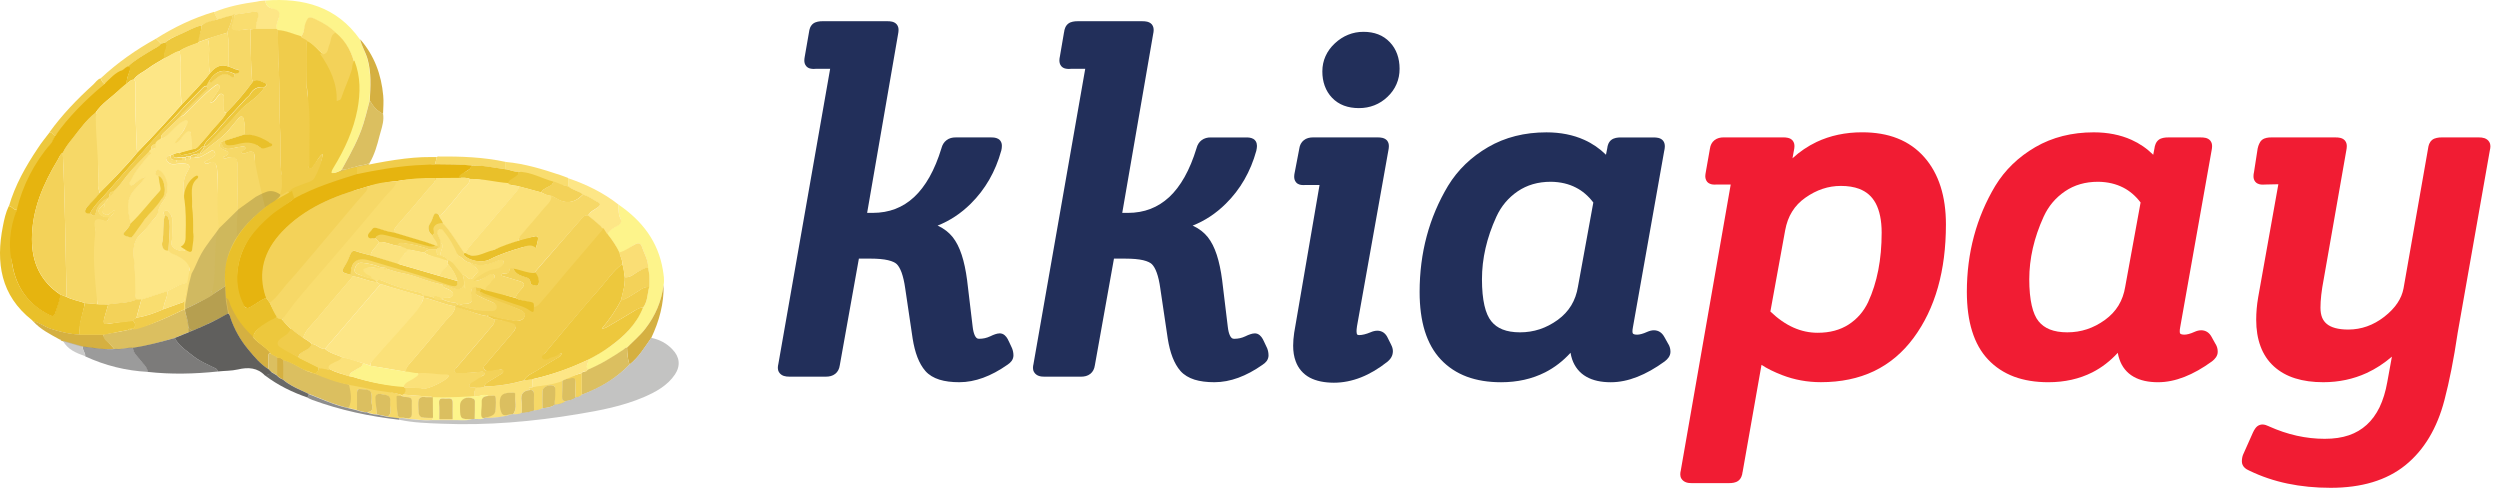 <svg width="164" height="32" viewBox="0 0 164 32" fill="none" xmlns="http://www.w3.org/2000/svg">
<g clip-path="url(#clip0_215_22060)">
<path d="M17.408 0.032C19.919 -0.152 22.095 0.437 23.611 2.585C23.723 3.027 23.972 3.419 24.096 3.874C24.357 4.782 24.295 5.69 24.245 6.611C24.109 7.126 23.984 7.642 23.823 8.157C23.487 9.213 22.94 10.183 22.405 11.152C22.182 11.251 21.97 11.385 21.697 11.361C21.697 11.201 21.784 11.091 21.846 10.98C22.567 9.79 23.139 8.55 23.4 7.188C23.599 6.107 23.611 5.04 23.201 3.996C22.99 3.26 22.58 2.658 21.995 2.167C21.635 1.762 21.175 1.517 20.69 1.284C20.267 1.075 20.242 1.1 20.069 1.541C19.956 1.836 19.969 2.167 19.733 2.413C19.223 2.266 18.738 2.032 18.204 2.008C18.179 1.983 18.154 1.959 18.117 1.934C18.092 1.689 18.166 1.468 18.253 1.247C18.39 0.903 18.303 0.67 17.905 0.596C17.632 0.51 17.421 0.363 17.408 0.032Z" fill="#FDF48B"/>
<path d="M2.093 20.996C0.042 19.376 -0.282 17.228 0.191 14.834C0.278 14.38 0.377 13.938 0.576 13.521C0.8 13.521 0.887 13.816 1.123 13.754C0.812 14.933 0.589 16.111 0.8 17.338C1.061 18.848 1.857 19.953 3.249 20.652C3.46 20.763 3.56 20.714 3.622 20.493C3.734 20.1 3.895 19.72 3.957 19.314C4.094 19.364 4.218 19.425 4.355 19.474C4.741 19.67 5.163 19.732 5.561 19.879C5.474 20.567 5.151 21.229 5.238 21.953C4.567 21.929 3.933 21.769 3.299 21.561C2.913 21.426 2.578 21.156 2.167 21.082C2.155 21.057 2.13 21.033 2.093 20.996Z" fill="#E9C02A"/>
<path d="M17.408 0.031C17.421 0.363 17.632 0.522 17.93 0.571C18.328 0.645 18.415 0.878 18.278 1.222C18.191 1.443 18.117 1.664 18.142 1.909C17.682 1.909 17.234 1.909 16.774 1.909C16.737 1.627 16.849 1.369 16.911 1.111C16.948 0.94 17.023 0.731 16.65 0.78C16.24 0.841 15.817 0.903 15.407 0.964C15.357 0.989 15.295 1.013 15.245 1.05C14.909 1.075 14.599 1.21 14.275 1.283C14.188 1.124 14.114 0.964 14.027 0.805C14.934 0.424 15.892 0.24 16.861 0.105C17.048 0.056 17.234 0.044 17.408 0.031Z" fill="#FDE686"/>
<path d="M1.136 13.754C0.887 13.816 0.8 13.521 0.589 13.521C0.986 12.146 1.683 10.919 2.478 9.728C2.714 9.36 3 9.017 3.261 8.673C3.435 8.673 3.498 8.857 3.647 8.906C3.56 9.053 3.51 9.213 3.398 9.36C2.428 10.71 1.62 12.159 1.136 13.754Z" fill="#EDC83D"/>
<path d="M7.5 22.886C6.767 22.96 6.046 22.825 5.312 22.727C4.877 22.604 4.455 22.481 4.02 22.359V22.346C4.007 22.297 3.97 22.273 3.92 22.273C3.299 21.929 2.652 21.61 2.167 21.07C2.578 21.143 2.901 21.413 3.286 21.548C3.92 21.757 4.554 21.917 5.225 21.941C5.735 21.941 6.245 21.941 6.755 21.941C6.916 22.346 7.252 22.579 7.5 22.886Z" fill="#D5B041"/>
<path d="M25.128 7.47C24.73 7.286 24.469 6.966 24.258 6.598C24.308 5.678 24.37 4.769 24.109 3.861C23.984 3.419 23.723 3.026 23.624 2.572C24.556 3.64 25.016 4.892 25.14 6.279C25.178 6.672 25.14 7.077 25.128 7.47Z" fill="#D5B041"/>
<path d="M3.634 8.906C3.485 8.857 3.423 8.673 3.249 8.673C4.082 7.519 5.064 6.5 6.121 5.543C6.27 5.408 6.382 5.199 6.605 5.138C6.668 5.273 6.705 5.42 6.866 5.494C5.772 6.611 4.629 7.691 3.634 8.906Z" fill="#F0CC4B"/>
<path d="M6.866 5.494C6.705 5.432 6.68 5.273 6.605 5.138C7.699 4.119 8.918 3.26 10.235 2.536C10.347 2.646 10.459 2.757 10.571 2.867C10.459 3.039 10.26 3.113 10.098 3.211C9.514 3.567 8.905 3.898 8.395 4.365C8.271 4.45 8.159 4.524 8.035 4.61C7.625 4.88 7.289 5.248 6.866 5.494Z" fill="#F6D867"/>
<path d="M10.571 2.867C10.459 2.756 10.347 2.646 10.235 2.536C11.416 1.787 12.672 1.185 14.027 0.78C14.114 0.94 14.188 1.099 14.275 1.259C13.94 1.431 13.542 1.455 13.231 1.664C12.697 1.787 12.237 2.081 11.739 2.29C11.441 2.413 11.118 2.523 10.894 2.769C10.782 2.806 10.67 2.83 10.571 2.867Z" fill="#FADE75"/>
<path d="M3.933 22.285C3.982 22.285 4.02 22.297 4.032 22.359C3.995 22.334 3.957 22.31 3.933 22.285Z" fill="#B4B4B3"/>
<path d="M2.093 20.996C2.118 21.02 2.155 21.057 2.18 21.082C2.155 21.057 2.13 21.033 2.093 20.996Z" fill="#D5B041"/>
<path d="M23.301 10.98C23.301 11.14 23.301 11.299 23.301 11.459C21.896 11.889 21.05 14.086 19.745 14.798C19.695 14.638 18.442 12.868 18.392 12.709C18.578 12.476 19.346 12.123 19.607 12.012C19.917 11.865 20.337 11.91 20.474 11.664C20.71 11.222 21.119 10.699 21.168 10.097C20.882 10.306 20.765 10.661 20.603 10.857C20.528 10.943 20.491 11.091 20.342 11.054C20.205 11.017 20.255 10.882 20.255 10.784C20.23 9.79 20.193 8.808 20.18 7.813C20.168 7.187 20.23 6.561 20.155 5.948C20.044 4.917 20.131 3.886 20.106 2.855C20.106 2.806 20.102 2.66 20.127 2.611C20.537 2.832 20.876 3.296 21.224 3.591C21.858 4.487 22.182 5.469 22.119 6.574C22.306 6.537 22.319 6.414 22.356 6.328C22.567 5.653 22.791 4.978 23.002 4.303C23.039 4.168 23.064 4.008 23.251 3.984C23.661 5.027 23.649 6.095 23.45 7.175C23.189 8.538 22.617 9.79 21.896 10.968C21.834 11.079 21.747 11.189 21.747 11.348C22.008 11.385 22.232 11.238 22.455 11.14C22.729 11.189 22.99 10.98 23.301 10.98Z" fill="#EDC83D"/>
<path d="M16.774 1.897C17.234 1.897 17.682 1.897 18.142 1.897C18.166 1.922 18.191 1.947 18.229 1.971C18.253 2.806 18.241 3.628 18.291 4.463C18.365 5.838 18.291 7.212 18.39 8.587C18.452 9.508 18.34 10.428 18.465 11.361C18.515 11.803 19.954 14.692 19.78 15.146C19.469 14.938 18.406 16.38 18.045 16.539C17.834 16.625 16.986 12.797 16.774 12.883C16.836 12.011 16.687 11.152 16.7 10.281C16.7 9.962 16.55 9.9 16.265 9.986C16.14 10.023 16.016 10.146 15.867 10.048C15.842 9.974 15.829 9.938 15.867 9.901C15.941 9.828 16.153 9.79 16.078 9.667C16.016 9.569 15.879 9.606 15.78 9.63C15.568 9.655 15.357 9.704 15.158 9.753C14.773 9.827 14.582 9.716 14.482 9.311C14.569 9.287 14.686 9.22 14.773 9.196C14.748 9.417 14.884 9.413 15.095 9.401C15.27 9.401 15.268 9.45 15.442 9.401C15.937 9.151 16.55 9.209 17.01 9.63C17.222 9.814 17.495 9.618 17.731 9.569C17.843 9.544 17.818 9.409 17.706 9.373C17.16 9.188 16.675 8.808 16.053 8.832C16.053 8.501 16.078 8.17 15.979 7.851C15.954 7.777 15.979 7.679 15.867 7.654C15.78 7.63 15.705 7.691 15.655 7.752C15.456 7.986 15.258 8.219 15.071 8.452C14.561 9.115 13.791 9.495 13.219 10.085C13.206 10.097 13.169 10.097 13.144 10.097C13.132 9.888 13.405 9.827 13.393 9.618C13.567 9.618 13.654 9.483 13.741 9.385C14.4 8.697 15.059 8.01 15.693 7.298C16.19 6.721 16.961 6.414 17.334 5.727C17.445 5.653 17.57 5.543 17.396 5.469C17.16 5.371 16.911 5.162 16.613 5.334C16.526 5.273 16.526 5.175 16.526 5.089C16.451 4.033 16.426 2.978 16.451 1.922C16.55 1.91 16.662 1.897 16.774 1.897Z" fill="#F3D259"/>
<path d="M18.378 12.735C18.552 12.281 18.502 11.815 18.452 11.361C18.34 10.44 18.44 9.507 18.378 8.587C18.291 7.212 18.365 5.837 18.278 4.462C18.229 3.628 18.253 2.805 18.216 1.971C18.751 1.995 19.235 2.228 19.745 2.376C19.82 2.548 20.189 2.476 20.301 2.611C20.276 2.66 20.127 2.785 20.127 2.785C20.152 3.816 20.127 4.526 20.127 5.745C20.202 6.359 20.288 7.034 20.301 7.66C20.326 8.654 20.276 9.799 20.301 10.794C20.301 10.892 20.193 10.98 20.317 11.017C20.466 11.066 20.504 10.919 20.578 10.82C20.74 10.624 20.882 10.318 21.168 10.097C21.119 10.699 20.864 11.238 20.628 11.68C20.491 11.925 20.044 11.999 19.72 12.134C19.472 12.244 19.186 12.306 18.999 12.539C18.751 12.539 18.614 12.809 18.353 12.784C18.378 12.784 18.378 12.76 18.378 12.735Z" fill="#F0CC4B"/>
<path d="M23.214 4.026C23.077 4.232 23.127 4.433 23.077 4.581C22.866 5.256 22.607 5.766 22.383 6.441C22.358 6.54 22.281 6.579 22.082 6.616C22.145 5.511 21.629 4.42 20.995 3.536C21.355 3.45 21.403 3.193 21.515 2.96C21.64 2.69 21.341 2.062 21.689 1.915C22.556 2.437 23.015 3.289 23.214 4.026Z" fill="#F3D259"/>
<path d="M22.008 2.143C21.66 2.302 21.734 2.671 21.61 2.928C21.498 3.162 21.56 3.493 21.2 3.567C20.852 3.272 20.566 2.904 20.155 2.695C20.056 2.548 19.832 2.56 19.745 2.388C19.981 2.143 19.927 1.812 20.039 1.517C20.213 1.075 20.28 1.063 20.702 1.259C21.175 1.492 21.647 1.738 22.008 2.143Z" fill="#F9DD6F"/>
<path d="M22.524 10.935C22.489 10.999 22.453 11.063 22.418 11.127C22.602 11.164 22.769 11.105 22.937 11.046C23.052 11.006 23.167 10.966 23.288 10.956C23.427 10.89 23.576 10.866 23.725 10.841C23.909 10.812 24.093 10.782 24.258 10.673C24.569 10.133 24.743 9.532 24.892 8.93C24.917 8.834 24.945 8.738 24.973 8.641C25.085 8.258 25.198 7.869 25.128 7.457C24.73 7.273 24.469 6.954 24.258 6.586C24.224 6.715 24.19 6.845 24.156 6.974C24.056 7.36 23.956 7.746 23.835 8.133C23.522 9.13 23.024 10.031 22.524 10.935Z" fill="#DBBF60"/>
<path d="M12.203 20.648C12.165 20.528 12.128 20.407 12.1 20.284L12.046 20.31C10.97 20.829 9.905 21.343 8.719 21.573H8.644C8.589 21.649 8.504 21.648 8.425 21.647C8.415 21.647 8.405 21.646 8.395 21.646C8.152 21.696 7.911 21.742 7.672 21.789C7.373 21.847 7.064 21.874 6.767 21.936C6.767 22.284 7.063 22.432 7.253 22.628C7.338 22.716 7.424 22.804 7.5 22.898C7.713 22.932 7.921 22.903 8.128 22.874C8.296 22.85 8.464 22.826 8.632 22.837C9.437 22.733 10.206 22.521 10.977 22.309C11.111 22.272 11.245 22.235 11.379 22.199C11.578 22.119 11.78 22.036 11.982 21.953C12.184 21.871 12.386 21.788 12.585 21.708L12.584 21.707C12.559 21.674 12.522 21.648 12.485 21.622C12.413 21.57 12.341 21.518 12.349 21.413C12.357 21.148 12.28 20.899 12.203 20.648Z" fill="#DBBF60"/>
<path d="M22.937 11.046C22.769 11.105 22.602 11.164 22.418 11.127C17.004 18.45 12.1 20.284 12.1 20.284C12.128 20.407 12.165 20.528 12.203 20.648C12.28 20.899 12.357 21.148 12.349 21.413C12.341 21.518 12.413 21.57 12.485 21.622C12.522 21.648 12.559 21.674 12.584 21.707C13.36 21.413 14.748 20.717 14.955 20.564C14.994 20.578 15.025 20.601 15.047 20.633C17.513 19.303 21.313 16.476 24.258 10.673C24.093 10.782 23.909 10.812 23.725 10.841C23.576 10.866 23.427 10.89 23.288 10.956C23.167 10.966 23.052 11.006 22.937 11.046Z" fill="#DBBF60"/>
<path d="M5.573 19.879C5.176 19.744 4.753 19.671 4.368 19.474C4.293 16.32 4.268 13.165 4.119 10.011C4.293 9.655 4.542 9.335 4.79 9.029C5.25 8.452 5.685 7.85 6.27 7.372C6.394 7.445 6.369 7.568 6.369 7.691C6.382 9.127 6.506 10.551 6.444 11.987C6.431 12.208 6.469 12.429 6.531 12.65C6.357 13.042 5.971 13.251 5.723 13.57C5.536 13.803 5.499 13.975 5.884 13.988C6.083 14.147 6.207 14.27 6.307 13.865C6.406 13.472 6.68 13.141 7.09 12.956C7.103 13.141 6.904 13.214 6.854 13.361C6.692 13.533 6.394 13.693 6.493 13.938C6.593 14.172 6.891 14.245 7.177 14.233C7.127 14.429 7.053 14.564 6.792 14.491C6.257 14.343 6.158 14.454 6.27 15.006C6.282 15.08 6.294 15.166 6.294 15.239C6.245 16.811 6.357 18.382 6.382 19.953C6.108 19.928 5.835 19.904 5.573 19.879Z" fill="#F6D867"/>
<path d="M6.27 7.384C5.685 7.85 5.25 8.452 4.79 9.041C4.542 9.348 4.293 9.655 4.119 10.023C3.945 10.121 3.895 10.318 3.796 10.477C2.826 12.085 2.093 13.767 2.093 15.694C2.093 17.24 2.665 18.468 3.97 19.339C3.92 19.744 3.759 20.125 3.634 20.518C3.572 20.726 3.473 20.788 3.261 20.677C1.869 19.99 1.073 18.873 0.812 17.363C0.515 16.16 0.639 14.995 1.094 13.779C1.487 12.155 2.239 10.69 3.356 9.385C3.456 9.237 3.518 9.078 3.605 8.931C4.486 7.674 5.584 6.582 6.837 5.518C7.2 5.171 7.576 4.746 8.035 4.593C8.159 4.507 8.37 4.311 8.437 4.347C8.636 4.384 8.557 4.536 8.507 4.671C8.42 4.941 8.284 5.199 8.321 5.494C8.147 5.641 7.973 5.776 7.811 5.923C7.289 6.402 6.68 6.783 6.27 7.384Z" fill="#E6B40F"/>
<path d="M3.97 19.327C2.665 18.456 2.093 17.228 2.093 15.682C2.093 13.754 2.826 12.073 3.796 10.465C3.895 10.305 3.933 10.121 4.119 10.011C4.268 13.165 4.293 16.32 4.368 19.474C4.231 19.425 4.094 19.376 3.97 19.327Z" fill="#F3D259"/>
<path d="M5.574 19.879C5.847 19.904 6.108 19.928 6.382 19.953C6.618 19.953 6.866 19.953 7.103 19.965C7.016 20.272 6.929 20.567 6.842 20.874C6.755 21.217 6.829 21.279 7.19 21.23C7.699 21.144 8.209 21.082 8.719 21.009C8.868 21.193 8.98 21.377 8.719 21.573C8.694 21.573 8.669 21.573 8.644 21.573C8.557 21.573 8.458 21.561 8.395 21.647C7.861 21.757 7.326 21.856 6.779 21.966C6.27 21.966 5.76 21.966 5.25 21.966C5.092 21.338 5.382 20.738 5.574 19.879Z" fill="#EDC83D"/>
<path d="M16.451 1.91C16.426 2.965 16.463 4.021 16.526 5.077C16.526 5.175 16.526 5.261 16.613 5.322C16.078 6.058 15.481 6.746 14.847 7.396C14.686 7.384 14.673 7.261 14.673 7.139C14.673 6.942 14.673 6.746 14.673 6.537C14.673 6.402 14.723 6.206 14.549 6.157C14.387 6.12 14.3 6.292 14.213 6.402C14.114 6.537 14.027 6.697 13.753 6.746C13.977 6.427 14.151 6.194 14.3 5.948C14.362 5.85 14.474 5.69 14.362 5.592C14.251 5.482 14.126 5.604 14.014 5.69C13.355 6.181 12.846 6.819 12.237 7.36C12.125 7.47 12.038 7.617 11.851 7.617C11.851 7.446 11.988 7.372 12.088 7.274C12.535 6.832 12.995 6.39 13.43 5.936C13.505 5.862 13.704 5.801 13.542 5.629C13.592 5.531 13.654 5.433 13.704 5.322C13.878 5.469 13.965 5.31 14.064 5.224C14.4 4.966 14.698 4.635 15.171 5.015C15.332 5.15 15.394 4.991 15.394 4.831C15.518 4.831 15.655 4.819 15.68 4.684C15.705 4.536 15.531 4.573 15.444 4.536C15.295 4.463 15.133 4.414 14.984 4.352C14.947 3.604 15.071 2.855 14.909 2.118C15.009 1.75 15.245 1.407 15.233 1.001C15.282 0.977 15.345 0.952 15.394 0.916C15.419 1.173 15.369 1.407 15.27 1.64C15.183 1.861 15.27 1.934 15.506 1.959C15.829 2.02 16.128 1.885 16.451 1.91Z" fill="#F6D867"/>
<path d="M15.233 1.026C15.245 1.431 15.009 1.762 14.909 2.143C14.469 2.291 14.036 2.403 13.617 2.548C13.405 2.622 13.181 2.707 12.97 2.781C12.945 2.388 13.244 2.069 13.219 1.676C13.508 1.422 13.887 1.39 14.263 1.271C14.599 1.198 14.897 1.05 15.233 1.026Z" fill="#F3D259"/>
<path d="M16.493 1.91C16.169 1.885 15.829 2.02 15.506 1.995C15.27 1.983 15.141 1.897 15.228 1.676C15.269 1.393 15.371 1.206 15.394 0.952C15.817 0.903 16.227 0.829 16.637 0.768C17.01 0.719 16.99 0.928 16.94 1.099C16.878 1.369 16.766 1.615 16.803 1.897C16.704 1.897 16.592 1.91 16.493 1.91Z" fill="#F9DD6F"/>
<path d="M8.308 5.469C8.284 5.175 8.42 4.917 8.495 4.647C8.532 4.512 8.582 4.389 8.383 4.365C8.893 3.898 9.502 3.567 10.086 3.211C10.248 3.113 10.447 3.039 10.559 2.867C10.658 2.843 10.77 2.806 10.869 2.781C11.006 2.916 10.956 3.064 10.906 3.211C10.832 3.407 10.77 3.604 10.795 3.812C10.447 4.033 10.074 4.217 9.75 4.463C9.415 4.721 9.005 4.868 8.756 5.236C8.557 5.212 8.47 5.42 8.308 5.469Z" fill="#E9C02A"/>
<path d="M10.765 3.842C10.741 3.633 10.761 3.478 10.836 3.282C10.885 3.135 10.989 2.946 10.84 2.811C11.076 2.565 11.441 2.413 11.727 2.29C12.224 2.081 12.684 1.787 13.219 1.664C13.244 2.057 12.999 2.418 13.012 2.811C12.601 2.982 12.125 3.105 11.764 3.363C11.416 3.461 11.089 3.707 10.765 3.842Z" fill="#EDC83D"/>
<path d="M15.668 18.113C15.245 18.518 14.401 18.976 13.902 19.366C13.753 18.323 14.3 12.797 14.275 11.754C14.275 11.533 14.263 11.3 14.238 11.079C14.201 10.723 14.039 10.539 13.654 10.71C13.579 10.747 13.467 10.772 13.418 10.612C13.579 10.526 13.741 10.44 13.902 10.354C14.064 10.268 14.176 10.146 14.076 9.974C13.94 9.753 13.803 9.937 13.679 9.998C13.38 10.146 13.119 10.403 12.746 10.318C12.796 10.207 13.008 10.256 12.995 10.084C13.045 10.084 13.095 10.084 13.157 10.084C13.181 10.084 13.219 10.084 13.231 10.072C13.803 9.471 14.574 9.102 15.084 8.44C15.27 8.194 15.469 7.973 15.668 7.74C15.717 7.679 15.792 7.617 15.879 7.642C15.979 7.666 15.966 7.752 15.991 7.838C16.09 8.157 16.066 8.489 16.066 8.82C15.643 8.955 15.208 9.09 14.785 9.225C14.698 9.25 14.623 9.274 14.537 9.299C14.313 9.569 14.363 9.679 14.773 9.863C15.046 9.974 15.046 10.084 14.81 10.232C14.748 10.268 14.636 10.244 14.661 10.367C14.773 10.453 14.86 10.354 14.959 10.342C15.469 10.232 15.568 10.305 15.581 10.821C15.581 11.201 15.568 11.582 15.581 11.975C15.581 12.539 15.506 17.56 15.668 18.113Z" fill="#F9DD6F"/>
<path d="M15.616 18.155C15.454 17.602 15.593 12.539 15.568 11.975C15.556 11.594 15.568 11.214 15.568 10.821C15.564 10.341 15.449 10.287 14.947 10.342C14.847 10.367 14.76 10.453 14.648 10.367C14.624 10.244 14.748 10.268 14.798 10.232C15.034 10.084 15.034 9.974 14.76 9.863C14.338 9.692 14.3 9.569 14.524 9.299C14.611 9.716 14.773 9.827 15.158 9.741C15.37 9.704 15.568 9.655 15.78 9.618C15.879 9.606 16.016 9.569 16.078 9.655C16.153 9.778 16.016 9.827 15.941 9.9C15.904 9.937 15.842 9.949 15.867 10.035C16.016 10.133 16.14 10.011 16.265 9.974C16.55 9.876 16.7 9.937 16.7 10.268C16.7 11.14 17.934 15.403 17.872 16.274C17.525 16.713 15.989 17.897 15.616 18.155Z" fill="#F6D867"/>
<path d="M14.847 7.396C15.494 6.746 16.078 6.058 16.613 5.322C16.911 5.15 17.16 5.359 17.396 5.457C17.57 5.531 17.433 5.653 17.334 5.715C16.923 5.666 16.613 5.801 16.401 6.181C16.352 6.279 16.24 6.353 16.152 6.439C15.456 7.2 14.748 7.949 14.089 8.734C13.853 9.029 13.48 9.225 13.368 9.606C13.318 9.618 13.244 9.618 13.219 9.655C12.933 9.999 12.51 10.06 12.112 10.146C11.976 10.17 11.814 10.244 11.764 10.023C12.038 9.937 12.299 9.851 12.572 9.778C12.759 9.79 12.896 9.716 13.02 9.569C13.244 9.299 13.505 9.041 13.716 8.759C14.076 8.292 14.537 7.912 14.847 7.396Z" fill="#E9C02A"/>
<path d="M14.76 9.225C15.183 9.09 15.618 8.955 16.041 8.82C16.662 8.795 17.219 9.053 17.777 9.402C17.889 9.439 17.885 9.574 17.761 9.598C17.524 9.647 17.263 9.844 17.04 9.66C16.592 9.267 16.066 9.323 15.568 9.458C15.394 9.507 15.233 9.532 15.059 9.532C14.847 9.544 14.735 9.446 14.76 9.225Z" fill="#E9C02A"/>
<path d="M13.38 9.618C13.492 9.225 13.853 9.029 14.101 8.746C14.76 7.949 15.469 7.212 16.165 6.451C16.239 6.365 16.352 6.292 16.414 6.193C16.613 5.825 16.936 5.678 17.346 5.727C16.961 6.414 16.202 6.721 15.705 7.298C15.083 8.022 14.412 8.697 13.753 9.385C13.641 9.495 13.554 9.618 13.38 9.618Z" fill="#EDC83D"/>
<path d="M11.777 10.023C11.826 10.244 12.001 10.182 12.125 10.146C12.523 10.06 12.945 10.011 13.231 9.655C13.256 9.618 13.331 9.618 13.38 9.605C13.393 9.814 13.132 9.875 13.132 10.084C13.082 10.084 13.032 10.084 12.97 10.084C12.809 10.133 12.622 10.121 12.485 10.244C12.436 10.244 12.386 10.244 12.324 10.244C12.261 10.244 12.199 10.256 12.162 10.317C12.088 10.317 12.001 10.317 11.926 10.317C11.739 10.232 11.379 10.551 11.367 10.084C11.516 10.096 11.627 9.986 11.777 10.023Z" fill="#EDC83D"/>
<path d="M11.777 10.023C11.627 9.986 11.516 10.097 11.379 10.097C11.329 10.121 11.267 10.146 11.217 10.17C11.155 10.17 11.093 10.182 11.056 10.244C10.857 10.281 10.869 10.416 10.944 10.538C11.068 10.747 11.292 10.808 11.503 10.772C11.69 10.735 11.876 10.723 12.063 10.735C12.411 10.747 12.523 10.894 12.336 11.189C11.864 11.925 12.063 12.699 12.162 13.46C12.286 14.319 12.274 15.166 12.249 16.025C12.249 16.197 12.274 16.516 11.889 16.467C11.478 16.406 11.18 16.172 11.242 15.902C11.342 15.411 11.267 14.933 11.292 14.442C11.304 14.258 11.242 14.098 11.118 13.975C11.043 13.902 10.969 13.742 10.832 13.828C10.67 13.914 10.745 14.049 10.807 14.172C10.658 14.736 10.77 15.324 10.646 15.889C10.583 16.208 10.72 16.369 11.043 16.406C11.217 16.565 11.404 16.663 11.615 16.749C12.063 16.921 12.498 17.13 12.423 17.731C12.423 17.768 12.485 17.817 12.51 17.854C12.448 18.087 12.386 18.32 12.324 18.566C11.814 18.603 11.416 18.922 10.956 19.118C10.397 19.302 9.825 19.486 9.266 19.671C9.154 19.671 9.054 19.671 8.942 19.683C8.855 19.535 8.868 19.376 8.855 19.216C8.83 18.59 8.855 17.952 8.793 17.314C8.731 16.651 8.619 15.927 9.203 15.374C9.427 15.166 9.626 14.933 9.813 14.687C9.999 14.429 10.322 14.233 10.36 13.914C10.397 13.607 10.546 13.398 10.708 13.19C11.105 12.662 11.043 11.729 10.571 11.287C10.484 11.213 10.384 11.078 10.273 11.213C10.185 11.324 10.187 11.429 10.411 11.478C10.448 11.724 10.534 12.127 10.584 12.361C10.609 12.471 10.498 12.623 10.411 12.709C9.764 13.396 9.26 14.049 8.551 14.687C8.452 14.135 8.259 13.546 8.458 12.993C8.644 12.465 9.191 12.159 9.514 11.606C9.179 11.8 9.017 11.913 8.818 12.06C8.731 12.122 8.607 12.232 8.495 12.134C8.395 12.048 8.52 11.938 8.557 11.852C8.83 11.238 9.278 10.747 9.701 10.244C9.763 10.17 10.049 10.072 9.726 9.949C9.75 9.876 9.813 9.826 9.887 9.79C10.086 9.777 10.297 9.765 10.136 9.47C10.185 9.262 10.36 9.164 10.534 9.065C10.745 9.09 10.844 8.955 10.969 8.832C11.28 8.538 11.54 8.206 11.926 7.985C12.025 7.936 12.207 7.724 12.319 7.834C12.406 7.92 12.344 8.084 12.319 8.182C12.307 8.244 12.171 8.307 12.146 8.356C11.997 8.712 11.702 8.971 11.503 9.401C11.876 9.241 11.864 8.93 12.1 8.759C12.187 8.697 12.224 8.494 12.336 8.531C12.505 8.483 12.505 8.66 12.53 8.759C12.617 9.053 12.666 9.483 12.666 9.79C12.43 9.863 12.038 9.949 11.777 10.023Z" fill="#FDE686"/>
<path d="M11.979 20.362C11.954 20.325 12.436 17.744 12.436 17.707C12.436 17.235 11.899 16.885 11.452 16.713C11.24 16.627 11.217 16.614 11.056 16.455C11.081 16.013 11.105 15.485 11.13 15.043C11.143 14.81 11.118 14.577 11.056 14.344C11.018 14.196 10.931 14.178 10.807 14.178C10.745 14.055 10.67 13.902 10.832 13.816C10.981 13.742 11.043 13.889 11.118 13.963C11.242 14.086 11.304 14.258 11.292 14.43C11.267 14.921 11.358 15.41 11.252 15.889C11.19 16.171 11.478 16.393 11.889 16.455C12.274 16.516 12.237 16.197 12.249 16.013C12.274 15.154 12.286 14.307 12.162 13.448C12.05 12.687 11.864 11.913 12.336 11.177C12.523 10.882 12.411 10.747 12.063 10.723C11.876 10.71 11.69 10.723 11.503 10.759C11.292 10.796 11.068 10.735 10.944 10.526C10.869 10.403 10.857 10.268 11.056 10.232C11.031 10.465 11.18 10.563 11.367 10.612C11.491 10.649 11.603 10.637 11.627 10.477C11.739 10.477 11.839 10.477 11.951 10.477C12.075 10.6 12.162 10.575 12.187 10.403C12.237 10.403 12.299 10.403 12.348 10.403C12.473 10.526 12.498 10.428 12.51 10.33C12.585 10.33 12.672 10.33 12.746 10.33C13.119 10.416 13.38 10.146 13.679 10.011C13.816 9.949 13.952 9.753 14.076 9.986C14.176 10.158 14.064 10.281 13.902 10.367C13.741 10.453 13.579 10.539 13.418 10.624C13.467 10.772 13.567 10.747 13.654 10.723C14.054 10.446 14.201 10.735 14.238 11.091C14.263 11.312 14.263 11.533 14.275 11.766C14.3 12.809 14.213 13.853 14.362 14.896C13.965 15.461 14.229 18.549 13.881 19.15C14.228 19.325 13.707 19.498 11.979 20.362Z" fill="#FADE75"/>
<path d="M8.706 21.561C8.967 21.377 8.855 21.193 8.706 20.996C8.781 20.947 8.868 20.886 8.942 20.837C9.564 20.751 10.148 20.53 10.72 20.284C11.168 20.125 11.627 19.953 12.075 19.794C12.075 19.953 12.087 20.125 12.087 20.284C10.906 20.894 8.681 21.836 8.706 21.561Z" fill="#F0CC4B"/>
<path d="M12.088 19.794C11.64 19.953 11.18 20.125 10.733 20.284C10.708 19.867 11.031 19.511 10.969 19.094C11.416 18.897 11.814 18.578 12.336 18.541C12.249 18.947 12.175 19.376 12.088 19.794Z" fill="#FBE27D"/>
<path d="M8.395 21.634C8.458 21.536 8.545 21.561 8.644 21.561C8.604 21.673 8.395 21.694 8.395 21.634Z" fill="#F0CC4B"/>
<path d="M9.763 9.937C10.086 10.06 9.8 10.158 9.738 10.232C9.315 10.747 8.868 11.226 8.594 11.84C8.557 11.925 8.433 12.024 8.532 12.122C8.644 12.22 8.783 12.062 8.87 12C9.068 11.853 9.216 11.717 9.552 11.594C9.216 12.159 8.681 12.453 8.495 12.981C8.296 13.534 8.47 14.098 8.569 14.65C8.507 14.859 8.358 15.006 8.221 15.166C8.172 15.227 8.072 15.289 8.122 15.362C8.209 15.51 8.395 15.497 8.545 15.559C8.632 15.595 8.694 15.546 8.719 15.448C8.855 15.019 9.203 14.736 9.477 14.405C9.837 13.938 10.248 13.497 10.608 13.03C10.969 12.564 10.82 11.827 10.373 11.52C10.151 11.52 10.174 11.3 10.261 11.189C10.36 11.054 10.509 11.189 10.596 11.263C11.068 11.704 11.13 12.637 10.732 13.165C10.571 13.386 10.422 13.582 10.384 13.889C10.347 14.196 10.037 14.405 9.85 14.663C9.676 14.908 9.462 15.141 9.238 15.35C8.642 15.902 8.743 16.627 8.818 17.289C8.88 17.928 8.855 18.554 8.88 19.192C8.88 19.352 8.88 19.511 8.967 19.658C8.371 19.916 7.724 19.867 7.115 19.977C6.879 19.977 6.63 19.977 6.394 19.965C6.246 18.454 6.031 16.713 6.265 15.252C6.224 15.178 6.265 15.092 6.24 15.019C6.129 14.466 6.246 14.234 6.804 14.461C7.065 14.535 7.098 14.442 7.148 14.245C7.297 14.123 7.419 14.143 7.508 13.772C7.372 13.882 7.339 13.902 7.264 13.963C7.127 14.086 6.991 14.155 6.841 14.032C6.661 13.909 6.609 13.72 6.817 13.6C6.854 13.514 6.817 13.443 6.841 13.345C6.904 13.198 7.077 13.178 7.065 12.981C7.09 12.957 7.165 12.895 7.19 12.87C7.326 12.797 7.426 12.711 7.438 12.552C7.799 12.257 8.047 11.864 8.333 11.508C8.756 10.968 9.278 10.465 9.763 9.937Z" fill="#FADE75"/>
<path d="M8.308 5.469C8.482 5.42 8.557 5.211 8.768 5.224C8.942 5.334 8.88 5.506 8.88 5.653C8.855 6.991 8.918 8.317 8.967 9.655C8.967 9.765 8.955 9.863 9.054 9.937C8.271 10.882 7.413 11.766 6.543 12.65C6.435 12.348 6.422 12.233 6.435 12C6.497 10.564 6.282 9.088 6.282 7.652C6.282 7.542 6.406 7.445 6.282 7.372C6.692 6.783 7.301 6.39 7.811 5.899C7.948 5.751 8.134 5.616 8.308 5.469Z" fill="#FBE179"/>
<path d="M6.529 12.662C7.399 11.791 8.271 10.907 9.054 9.949C10.049 8.931 11.006 7.887 11.938 6.832C12.56 6.157 13.231 5.506 13.791 4.77C14.114 4.401 14.474 4.156 14.996 4.365C15.146 4.426 15.307 4.475 15.456 4.549C15.543 4.586 15.705 4.561 15.693 4.696C15.668 4.831 15.531 4.831 15.407 4.843C14.661 4.5 14.213 4.586 13.716 5.322C13.666 5.42 13.604 5.518 13.554 5.629C13.38 5.629 13.293 5.764 13.194 5.862C12.684 6.39 12.162 6.893 11.677 7.445C11.317 7.863 10.919 8.219 10.559 8.624C9.365 9.949 8.137 11.346 6.957 12.696C6.571 13.138 6.158 13.506 5.897 14.014C5.469 14.014 5.537 13.793 5.735 13.548C5.984 13.241 6.261 13.044 6.529 12.662Z" fill="#E9C02A"/>
<path d="M5.897 14C6.158 13.472 6.618 13.092 6.991 12.65C8.172 11.3 9.346 9.952 10.539 8.626C10.9 8.221 11.329 7.875 11.677 7.47C12.15 6.918 12.684 6.414 13.194 5.887C13.293 5.788 13.38 5.653 13.554 5.653C13.716 5.825 13.517 5.887 13.443 5.96C12.995 6.414 12.547 6.856 12.1 7.298C12.001 7.396 11.864 7.482 11.864 7.642C11.478 8.01 11.081 8.391 10.695 8.759C10.596 8.845 10.559 8.955 10.571 9.078C10.397 9.176 10.223 9.262 10.173 9.483C9.962 9.495 9.912 9.63 9.924 9.802C9.85 9.827 9.788 9.888 9.763 9.962C9.278 10.489 8.756 10.98 8.308 11.545C8.022 11.901 7.786 12.294 7.413 12.588C7.202 12.601 7.176 12.736 7.176 12.908C7.151 12.932 7.115 12.957 7.09 12.981C6.68 13.165 6.406 13.497 6.307 13.889C6.22 14.282 6.096 14.159 5.897 14Z" fill="#F0CC4B"/>
<path d="M6.854 13.356C6.829 13.442 6.852 13.546 6.807 13.632C6.745 13.767 6.655 13.889 6.817 14.012C6.978 14.123 7.115 14.098 7.239 13.975C7.314 13.902 7.401 13.84 7.525 13.742C7.5 14.049 7.314 14.135 7.165 14.258C6.891 14.27 6.58 14.208 6.481 13.963C6.365 13.693 6.705 13.528 6.854 13.356Z" fill="#F9DD6F"/>
<path d="M7.103 19.965C7.724 19.855 8.371 19.904 8.955 19.646C9.067 19.646 9.166 19.646 9.278 19.634C9.166 20.027 9.067 20.432 8.955 20.824C8.88 20.874 8.75 21.016 8.676 21.065C8.166 21.139 7.612 21.166 7.103 21.239C6.742 21.301 6.754 21.193 6.841 20.849C6.916 20.567 7.016 20.272 7.103 19.965Z" fill="#F3D259"/>
<path d="M10.571 9.065C10.559 8.943 10.596 8.832 10.695 8.746C11.081 8.378 11.478 7.997 11.864 7.629C12.05 7.629 12.137 7.47 12.249 7.371C12.846 6.819 13.368 6.193 14.027 5.702C14.139 5.616 14.263 5.506 14.375 5.604C14.487 5.702 14.375 5.862 14.313 5.96C14.164 6.205 13.989 6.439 13.766 6.758C14.039 6.709 14.126 6.549 14.226 6.414C14.313 6.304 14.387 6.132 14.561 6.169C14.748 6.218 14.686 6.402 14.686 6.549C14.698 6.745 14.686 6.942 14.686 7.151C14.686 7.273 14.686 7.396 14.86 7.408C14.561 7.924 14.101 8.304 13.741 8.771C13.53 9.053 13.268 9.299 13.045 9.581C12.92 9.728 12.796 9.802 12.597 9.79C12.597 9.483 12.61 9.188 12.523 8.881C12.498 8.783 12.56 8.648 12.411 8.611C12.287 8.587 12.224 8.697 12.15 8.758C11.914 8.93 11.799 9.401 11.454 9.409C11.665 8.979 12.001 8.734 12.137 8.378C12.162 8.317 12.224 8.268 12.249 8.218C12.274 8.12 12.386 8.01 12.299 7.924C12.187 7.813 12.075 7.936 11.976 7.985C11.603 8.194 11.329 8.538 11.018 8.832C10.882 8.943 10.77 9.09 10.571 9.065Z" fill="#FADE75"/>
<path d="M14.996 4.377C14.474 4.168 14.114 4.414 13.791 4.782C13.691 4.524 13.716 4.267 13.704 3.996C13.691 3.506 13.778 3.015 13.629 2.548C14.052 2.376 14.474 2.254 14.922 2.143C15.083 2.88 14.959 3.628 14.996 4.377Z" fill="#F9DD6F"/>
<path d="M13.704 5.334C14.201 4.598 14.661 4.5 15.394 4.856C15.394 5.003 15.332 5.175 15.171 5.04C14.698 4.659 14.4 4.991 14.064 5.248C13.965 5.334 13.878 5.494 13.704 5.334Z" fill="#F0CC4B"/>
<path d="M13.629 2.548C13.778 3.027 13.691 3.518 13.704 3.996C13.716 4.254 13.691 4.524 13.791 4.782C13.219 5.518 12.56 6.157 11.938 6.844C11.839 6.39 11.876 5.923 11.851 5.469C11.826 4.757 11.926 4.045 11.777 3.346C12.137 3.076 12.572 2.953 12.982 2.793C13.194 2.695 13.405 2.622 13.629 2.548Z" fill="#FBE179"/>
<path d="M11.777 3.333C11.926 4.033 11.839 4.757 11.851 5.457C11.864 5.911 11.826 6.378 11.938 6.832C10.994 7.887 10.036 8.931 9.054 9.949C8.955 9.876 8.967 9.765 8.967 9.667C8.93 8.341 8.855 7.004 8.88 5.666C8.88 5.518 8.942 5.346 8.768 5.236C9.017 4.868 9.427 4.72 9.763 4.463C10.086 4.217 10.459 4.021 10.807 3.812C11.13 3.665 11.416 3.419 11.777 3.333Z" fill="#FDE686"/>
<path d="M12.746 10.342C12.672 10.342 12.585 10.342 12.51 10.342C12.51 10.317 12.51 10.293 12.51 10.256C12.647 10.133 12.833 10.146 12.995 10.097C12.995 10.268 12.796 10.232 12.746 10.342Z" fill="#F3D259"/>
<path d="M11.938 10.502C11.826 10.502 11.727 10.502 11.615 10.502C11.404 10.489 11.143 10.539 11.217 10.182C11.267 10.158 11.329 10.133 11.379 10.109C11.404 10.575 11.752 10.256 11.938 10.342C11.938 10.391 11.938 10.44 11.938 10.502Z" fill="#F3D259"/>
<path d="M11.938 10.502C11.938 10.453 11.938 10.391 11.938 10.342C12.013 10.342 12.1 10.342 12.175 10.342C12.175 10.367 12.175 10.391 12.175 10.428C12.15 10.588 12.063 10.624 11.938 10.502Z" fill="#F9DD6F"/>
<path d="M12.498 10.256C12.498 10.28 12.498 10.305 12.498 10.342C12.486 10.44 12.461 10.538 12.336 10.415C12.336 10.366 12.336 10.305 12.336 10.256C12.399 10.256 12.448 10.256 12.498 10.256Z" fill="#F9DD6F"/>
<path d="M12.337 10.256C12.337 10.305 12.337 10.366 12.337 10.415C12.287 10.415 12.224 10.415 12.175 10.415C12.175 10.391 12.175 10.366 12.175 10.329C12.212 10.268 12.274 10.256 12.337 10.256Z" fill="#F3D259"/>
<path d="M8.955 20.837C9.067 20.444 9.166 20.039 9.278 19.646C9.837 19.462 10.409 19.278 10.969 19.094C11.031 19.523 10.708 19.867 10.732 20.284C10.161 20.53 9.576 20.751 8.955 20.837Z" fill="#F9DD6F"/>
<path d="M10.397 11.533C10.783 11.652 11.009 12.696 10.596 13.061C10.261 13.584 9.839 13.951 9.478 14.417C9.217 14.761 8.921 15.189 8.706 15.489C8.681 15.587 8.607 15.596 8.532 15.571C8.383 15.51 8.197 15.522 8.11 15.375C8.06 15.301 8.159 15.239 8.209 15.178C8.346 15.019 8.495 14.871 8.557 14.663C9.253 14.024 9.813 13.251 10.459 12.564C10.546 12.478 10.546 12.392 10.521 12.281C10.459 12.024 10.435 11.826 10.397 11.533Z" fill="#EDC83D"/>
<path d="M10.807 14.147C10.931 14.147 11.018 14.184 11.056 14.331C11.13 14.608 11.143 14.797 11.13 15.031C11.105 15.485 11.081 15.99 11.056 16.432C10.719 16.484 10.556 16.159 10.658 15.826C10.757 15.286 10.658 14.712 10.807 14.147Z" fill="#F0CC4B"/>
<path d="M11.205 10.183C11.143 10.539 11.391 10.489 11.603 10.502C11.578 10.674 11.466 10.674 11.342 10.637C11.155 10.575 11.006 10.489 11.031 10.256C11.081 10.195 11.143 10.183 11.205 10.183Z" fill="#F9DD6F"/>
<path d="M9.924 9.777C9.912 9.606 9.962 9.471 10.173 9.459C10.335 9.753 10.123 9.765 9.924 9.777Z" fill="#FADE75"/>
<path d="M7.165 12.883C7.153 12.711 7.267 12.534 7.478 12.522C7.478 12.691 7.304 12.87 7.165 12.883Z" fill="#F6D867"/>
<path d="M12.975 11.683C12.393 12.149 12.644 12.701 12.598 13.554C12.676 14.104 12.673 14.667 12.67 15.23C12.733 15.631 12.655 15.947 12.614 16.275C12.607 16.574 12.471 16.556 12.285 16.456C12.153 16.386 12.029 16.293 11.858 16.185C12.218 15.988 12.171 15.658 12.178 15.358C12.2 14.578 12.207 13.806 12.086 13.032C12.004 12.493 12.394 11.768 12.854 11.538C12.916 11.506 12.978 11.513 13.002 11.6C12.99 11.635 12.983 11.659 12.975 11.683Z" fill="#E9C02A"/>
<path d="M40.575 13.421C42.117 14.476 43.174 15.839 43.484 17.705C43.534 18.036 43.596 18.355 43.534 18.687C43.397 19.755 42.999 20.724 42.328 21.571C41.933 22.095 41.533 22.393 41.135 22.799C41.035 22.799 40.973 22.907 40.899 22.956C40.165 23.472 39.395 23.926 38.562 24.27C38.35 24.061 38.636 23.817 38.562 23.609C39.046 23.341 39.506 23.071 39.941 22.786C40.911 22.099 41.709 21.301 42.191 20.172C42.49 19.767 42.465 19.276 42.577 18.822C42.602 18.392 42.602 17.962 42.502 17.545C42.527 17.066 42.266 16.661 42.117 16.22C42.03 15.949 41.881 15.913 41.632 16.048C41.309 16.232 41.023 16.524 40.65 16.61C40.439 16.156 40.153 15.739 39.842 15.346C39.966 15.051 40.265 14.931 40.513 14.783C40.712 14.673 40.799 14.501 40.7 14.329C40.551 14.047 40.588 13.728 40.575 13.421Z" fill="#FDF48B"/>
<path d="M40.575 13.421C40.588 13.74 40.55 14.047 40.712 14.354C40.812 14.538 40.724 14.698 40.526 14.808C40.277 14.943 39.991 15.076 39.854 15.371C39.742 15.285 39.643 15.164 39.531 15.091C39.519 14.931 39.394 14.845 39.282 14.747C39.046 14.538 38.798 14.342 38.562 14.145C38.711 13.888 38.972 13.789 39.196 13.618C39.32 13.532 39.444 13.397 39.233 13.286C38.91 13.114 38.611 12.869 38.238 12.783C37.965 12.501 37.542 12.488 37.269 12.23C37.269 12.046 37.269 11.862 37.269 11.69C38.462 12.095 39.581 12.636 40.575 13.421Z" fill="#FDE686"/>
<path d="M41.135 22.798C41.533 22.393 41.98 22.025 42.328 21.571C42.999 20.712 43.397 19.754 43.534 18.686C43.559 19.914 43.248 21.055 42.726 22.16C42.291 22.774 41.906 23.437 41.297 23.915C41.172 23.559 41.147 23.179 41.135 22.798Z" fill="#D5B041"/>
<path d="M23.42 10.954C25.148 10.593 26.793 10.289 28.256 10.303C28.393 10.303 28.517 10.303 28.654 10.303C28.641 10.463 28.542 10.61 28.579 10.77C28.144 10.806 27.157 11.091 26.709 11.115C25.404 11.201 24.48 11.42 23.408 11.42C23.42 11.261 23.42 11.101 23.42 10.954Z" fill="#F0CC4B"/>
<path d="M28.579 10.77C28.542 10.598 28.641 10.45 28.654 10.303C28.679 10.291 28.704 10.266 28.728 10.266C30.22 10.254 31.712 10.303 33.179 10.622C33.179 10.782 33.179 10.941 33.179 11.101C32.42 11.027 31.687 10.831 30.929 10.868C30.133 10.77 29.362 10.782 28.579 10.77Z" fill="#F6D867"/>
<path d="M33.166 11.101C33.166 10.942 33.166 10.782 33.166 10.623C34.422 10.733 35.603 11.101 36.784 11.494C36.946 11.543 37.107 11.617 37.269 11.678C37.269 11.862 37.269 12.046 37.269 12.218C36.921 12.194 36.575 12.084 36.252 11.986C35.494 11.79 34.82 11.396 34.049 11.261C33.738 11.31 33.465 11.126 33.166 11.101Z" fill="#F9DD6F"/>
<path d="M41.135 22.798C41.147 23.179 41.172 23.559 41.296 23.915C40.414 24.836 39.345 25.462 38.151 25.904C38.151 25.425 38.151 24.946 38.151 24.468C38.176 24.443 38.201 24.419 38.238 24.394C38.263 24.394 38.288 24.394 38.313 24.394C38.375 24.394 38.437 24.382 38.474 24.32C38.499 24.296 38.524 24.271 38.562 24.247C39.394 23.903 40.153 23.437 40.899 22.933C40.973 22.872 41.035 22.798 41.135 22.798Z" fill="#DBBF60"/>
<path d="M33.651 27.181C33.042 27.352 32.38 27.438 31.758 27.426C32.479 27.168 32.52 27.168 32.52 26.407C32.52 25.928 32.52 25.928 32.035 25.99C31.737 25.781 31.451 26.076 31.152 25.99C31.028 25.781 31.171 25.575 31.22 25.391C31.407 25.379 31.625 25.474 31.799 25.352C32.682 25.339 33.539 25.192 34.385 24.959C34.571 24.934 34.758 24.876 34.944 24.852C34.944 25.011 34.944 25.204 34.944 25.352C35.019 25.523 34.509 25.29 34.782 25.585C34.322 25.622 34.136 25.843 34.211 26.309C34.248 26.567 34.223 26.837 34.223 27.095C34.037 27.205 33.838 27.181 33.651 27.181C33.974 26.776 33.751 26.297 33.788 25.855C33.8 25.781 33.701 25.769 33.626 25.769C33.042 25.757 32.905 25.892 32.918 26.481C32.918 26.714 32.843 27.033 32.968 27.168C33.079 27.267 33.415 27.181 33.651 27.181Z" fill="#FBE179"/>
<path d="M31.152 25.978C31.451 26.051 31.737 25.769 32.035 25.978C31.737 25.978 31.6 26.101 31.625 26.407C31.65 26.653 31.625 26.898 31.625 27.156C31.625 27.279 31.613 27.402 31.787 27.414C31.588 27.549 31.352 27.463 31.128 27.488C31.128 27.132 31.14 26.776 31.14 26.42C31.14 26.322 31.165 26.211 31.028 26.15C30.618 25.965 30.245 26.186 30.245 26.641C30.245 26.677 30.245 26.714 30.245 26.763C30.245 27.5 30.245 27.5 30.979 27.5C30.556 27.647 30.121 27.549 29.686 27.573C29.686 27.549 29.686 27.524 29.686 27.5C29.686 27.144 29.673 26.788 29.698 26.432C29.71 26.039 29.425 26.162 29.226 26.15C29.027 26.137 28.778 26.076 28.803 26.432C28.828 26.788 28.803 27.144 28.816 27.5C28.816 27.524 28.816 27.549 28.816 27.573C28.654 27.573 28.492 27.573 28.331 27.573C28.356 27.524 28.38 27.475 28.405 27.426C28.405 26.972 28.321 26.432 28.321 25.978C29.253 26.027 30.233 25.953 31.152 25.978Z" fill="#FDF48B"/>
<path d="M24.713 27.18C24.502 27.168 24.29 27.131 24.091 27.033C24.601 26.984 24.365 26.591 24.377 26.358C24.415 25.646 24.365 25.621 23.694 25.523C23.495 25.499 23.42 25.548 23.42 25.744C23.42 26.125 23.42 26.517 23.42 26.898C23.234 26.849 23.047 26.812 22.873 26.763C22.587 26.186 22.675 25.69 22.892 25.217C23.302 25.291 23.696 25.28 24.107 25.391C24.815 25.563 25.62 25.671 26.317 25.904C26.317 25.928 26.317 25.965 26.317 25.99C26.192 25.99 26.068 26.014 26.081 26.186C26.093 26.542 26.056 26.91 26.105 27.254C26.143 27.45 26.466 27.266 26.59 27.45L26.603 27.475C26.478 27.426 26.342 27.426 26.205 27.45C25.944 27.413 25.683 27.377 25.434 27.34C25.72 27.131 25.583 26.824 25.583 26.567C25.608 25.977 25.583 25.965 25.011 25.867C24.999 25.867 24.987 25.855 24.974 25.855C24.788 25.805 24.701 25.879 24.701 26.076C24.713 26.431 24.713 26.812 24.713 27.18Z" fill="#F6D867"/>
<path d="M34.782 25.585C34.509 25.29 35.019 25.511 34.944 25.352C35.615 25.29 36.249 25.082 36.883 24.885C36.883 25.266 36.883 25.646 36.871 26.027C36.871 26.211 36.908 26.334 37.132 26.321C36.921 26.493 36.66 26.542 36.398 26.567C36.398 26.272 36.411 25.99 36.386 25.695C36.374 25.548 36.498 25.315 36.212 25.29C35.876 25.253 35.59 25.462 35.578 25.72C35.566 26.076 35.578 26.432 35.578 26.788C35.404 26.886 35.218 26.935 35.006 26.935C35.006 26.567 35.006 26.211 35.006 25.843C35.031 25.659 34.969 25.573 34.782 25.585Z" fill="#F6D867"/>
<path d="M37.132 26.309C36.908 26.321 36.863 26.262 36.871 26.014C36.883 25.634 36.883 25.253 36.883 24.873C36.933 24.873 36.983 24.873 37.032 24.873C37.057 24.873 37.082 24.873 37.12 24.873C37.12 24.869 37.405 24.719 37.467 24.695C37.802 24.547 37.778 24.861 37.766 25.18C37.754 25.487 37.766 25.781 37.766 26.088C37.58 26.223 37.356 26.285 37.132 26.309Z" fill="#DBBF60"/>
<path d="M30.991 27.5C30.257 27.5 30.179 27.52 30.179 26.784C30.179 26.784 30.179 26.659 30.179 26.61C30.179 26.168 30.63 25.965 31.041 26.149C31.177 26.211 31.152 26.321 31.152 26.419C31.152 26.775 31.152 27.131 31.14 27.487C31.09 27.5 31.041 27.5 30.991 27.5Z" fill="#DBBF60"/>
<path d="M34.782 25.584C34.969 25.572 35.031 25.67 35.031 25.842C35.019 26.21 35.031 26.567 35.031 26.935C34.77 27.033 34.509 27.094 34.223 27.094C34.223 26.837 34.248 26.567 34.211 26.309C34.136 25.842 34.322 25.621 34.782 25.584Z" fill="#DBBF60"/>
<path d="M35.578 26.775C35.578 26.419 35.566 26.063 35.578 25.707C35.578 25.437 35.876 25.241 36.212 25.278C36.498 25.315 36.413 25.592 36.426 25.739C36.438 26.034 36.386 26.26 36.398 26.554C36.15 26.726 35.864 26.763 35.578 26.775Z" fill="#DBBF60"/>
<path d="M26.317 25.977C26.317 25.953 26.317 25.916 26.317 25.892C26.366 25.892 26.429 25.892 26.478 25.892C27.038 25.916 27.597 26.014 28.169 25.977C28.271 25.971 28.281 26.027 28.343 26.051C28.206 26.051 28.07 26.063 27.945 26.051C27.523 25.977 27.436 26.174 27.448 26.554C27.473 27.414 27.46 27.414 28.418 27.414C28.393 27.463 28.368 27.512 28.343 27.561C27.759 27.61 27.187 27.487 26.603 27.463V27.438C26.876 27.45 27.025 27.364 26.988 27.058C26.963 26.825 26.976 26.591 26.988 26.358C27 26.162 26.938 26.063 26.727 26.063C26.578 26.051 26.441 26.002 26.317 25.977Z" fill="#FBE27D"/>
<path d="M37.766 26.076C37.766 25.769 37.753 25.474 37.766 25.168C37.778 24.848 37.691 24.713 37.356 24.848C37.281 24.873 37.194 24.861 37.12 24.861C37.12 24.836 37.12 24.811 37.12 24.787C37.468 24.677 37.816 24.578 38.164 24.468C38.164 24.947 38.164 25.425 38.164 25.904C38.052 26.027 37.915 26.064 37.766 26.076Z" fill="#F3D259"/>
<path d="M28.815 27.573C28.815 27.549 28.815 27.524 28.815 27.5C29.114 27.5 29.4 27.5 29.698 27.5C29.698 27.524 29.698 27.549 29.698 27.573C29.4 27.573 29.114 27.573 28.815 27.573Z" fill="#FBE27D"/>
<path d="M26.59 27.438V27.463H26.603L26.59 27.438Z" fill="#717070"/>
<path fill-rule="evenodd" clip-rule="evenodd" d="M23.42 11.432V10.954C22.314 11.193 21.262 11.662 20.191 12.021C20.077 12.059 19.963 12.098 19.865 12.144C19.811 12.167 19.756 12.188 19.701 12.209C19.701 12.209 19.144 12.508 19.144 12.549C19.169 12.629 19.197 12.709 19.225 12.789C19.253 12.868 19.28 12.948 19.305 13.028C20.611 12.316 22.015 11.862 23.42 11.432Z" fill="#EDC83D"/>
<path d="M34.372 24.959C33.527 25.192 32.669 25.339 31.786 25.352C31.799 25.167 31.936 25.094 32.085 25.008C32.371 24.836 32.657 24.664 32.93 24.492C32.992 24.455 33.025 24.408 32.988 24.31C32.951 24.236 32.876 24.261 32.814 24.249C32.564 24.339 32.261 24.346 32.088 24.346C31.939 24.346 31.816 24.356 31.741 24.172C31.679 24.025 31.824 23.928 31.923 23.817C32.507 23.13 33.092 22.455 33.676 21.767C33.838 21.583 33.887 21.387 33.614 21.301C33.228 21.166 32.855 20.97 32.433 20.97C32.271 20.896 32.11 20.81 31.948 20.736C32.035 20.638 32.135 20.65 32.234 20.687C32.719 20.847 33.216 20.933 33.713 21.019C33.999 21.068 34.298 21.043 34.397 20.773C34.496 20.491 34.198 20.38 33.987 20.282C33.34 20 32.759 19.867 32.088 19.646C31.889 19.584 31.431 19.443 31.394 19.124C31.941 19.231 32.83 19.413 33.476 19.646C33.923 19.805 34.381 19.988 34.766 20.282C35.102 20.528 34.898 20.266 34.91 20.082C35.196 20.021 35.384 19.83 35.558 19.646C36.022 18.89 36.437 18.506 36.946 17.905C37.742 16.96 38.753 15.878 39.549 14.945C39.661 15.031 39.742 15.274 39.854 15.348C40.165 15.741 40.451 16.158 40.662 16.612C40.7 16.858 40.849 17.066 40.824 17.324C40.202 17.778 39.805 18.429 39.295 18.993C38.487 19.902 37.716 20.834 36.92 21.767C36.523 22.234 36.137 22.7 35.752 23.167C35.677 23.253 35.615 23.351 35.677 23.449C35.752 23.584 35.876 23.474 35.963 23.449C36.249 23.363 36.535 23.265 36.834 23.154C36.834 23.363 36.697 23.412 36.585 23.474C36.125 23.756 35.665 24.014 35.23 24.308C34.931 24.492 34.559 24.603 34.372 24.959Z" fill="#F0CC4B"/>
<path d="M34.372 24.959C34.559 24.603 34.931 24.492 35.23 24.296C35.677 24.002 36.137 23.732 36.585 23.462C36.697 23.4 36.832 23.363 36.832 23.155C36.337 23.449 36.365 23.39 36.079 23.476C35.867 23.648 35.645 23.611 35.558 23.476C35.496 23.378 35.677 23.241 35.752 23.155C36.15 22.688 36.535 22.222 36.92 21.755C37.704 20.823 38.474 19.89 39.295 18.981C39.792 18.417 40.203 17.779 40.824 17.312C40.936 17.594 40.936 17.901 40.986 18.183C41.011 18.711 40.861 19.202 40.737 19.693C40.401 20.368 39.966 20.97 39.481 21.559C39.618 21.547 39.73 21.51 39.83 21.448C40.426 21.105 41.011 20.749 41.607 20.393C41.794 20.282 41.968 20.16 42.191 20.172C41.744 21.301 40.899 22.099 39.941 22.786C39.506 23.093 39.046 23.363 38.562 23.609C37.405 24.173 36.2 24.591 34.931 24.873C34.758 24.91 34.559 24.934 34.372 24.959Z" fill="#EDC83D"/>
<path d="M42.191 20.172C41.968 20.16 41.781 20.317 41.607 20.393C41.011 20.749 40.426 21.105 39.83 21.448C39.73 21.51 39.618 21.547 39.481 21.559C39.966 20.97 40.401 20.368 40.737 19.693C41.085 19.619 41.359 19.398 41.657 19.227C41.955 19.067 42.191 18.785 42.589 18.822C42.465 19.276 42.49 19.767 42.191 20.172Z" fill="#F0CC4B"/>
<path d="M40.986 18.183C40.936 17.889 40.901 17.594 40.824 17.312C40.849 17.054 40.651 16.802 40.627 16.557C41 16.471 41.321 16.209 41.644 16.037C41.893 15.902 42.042 15.939 42.129 16.244C42.278 16.674 42.539 17.079 42.515 17.57C42.278 17.557 42.104 17.717 41.906 17.803C41.607 17.938 41.371 18.233 40.986 18.183Z" fill="#FADE75"/>
<path d="M40.986 18.183C41.371 18.232 41.607 17.938 41.906 17.791C42.104 17.692 42.279 17.545 42.515 17.557C42.614 17.975 42.614 18.404 42.589 18.834C42.204 18.797 41.955 19.079 41.657 19.239C41.358 19.433 40.703 19.828 40.737 19.671C40.861 19.133 41.011 18.711 40.986 18.183Z" fill="#F3D259"/>
<path d="M34.944 24.873C36.2 24.59 37.418 24.133 38.574 23.604C38.649 23.812 38.363 24.026 38.574 24.234C38.549 24.259 38.489 24.317 38.452 24.358C38.39 24.358 38.363 24.32 38.325 24.382C38.3 24.382 38.276 24.382 38.251 24.382C38.226 24.406 38.201 24.431 38.164 24.455C37.816 24.566 37.468 24.758 37.12 24.869C37.157 24.844 37.095 24.893 37.12 24.869C37.07 24.869 36.823 25.043 36.773 25.043C36.139 25.252 35.615 25.303 34.944 25.377C34.944 25.242 34.944 25.032 34.944 24.873Z" fill="#FDE686"/>
<path d="M14.831 19.51C15.055 19.621 15.183 19.81 15.258 19.994C15.593 20.78 16.024 21.332 16.646 21.909C16.671 21.934 16.62 22.136 16.645 22.173C16.993 22.553 17.478 22.774 17.777 23.204C17.603 23.142 17.615 23.253 17.615 23.363C17.615 23.645 17.615 23.94 17.615 24.222C17.08 23.891 16.683 23.412 16.285 22.934C15.763 22.308 15.365 21.608 15.104 20.835C14.955 20.394 14.901 19.994 14.831 19.51Z" fill="#D5B041"/>
<path d="M17.615 24.222C17.615 23.94 17.615 23.645 17.615 23.363C17.615 23.253 17.602 23.142 17.776 23.204C17.888 23.253 17.988 23.314 18.099 23.363C18.124 23.388 18.149 23.412 18.174 23.437C18.174 23.83 18.174 24.235 18.174 24.627C18.037 24.541 17.913 24.468 17.776 24.382C17.727 24.333 17.665 24.271 17.615 24.222Z" fill="#DBBF60"/>
<path d="M33.813 19.546C33.862 19.3 34.036 19.141 34.198 18.956C34.459 18.662 34.422 18.551 34.061 18.441C33.676 18.318 33.278 18.195 32.893 18.085C32.893 17.962 32.955 17.95 33.03 17.95C33.266 17.962 33.415 17.901 33.415 17.631C33.415 17.459 33.527 17.434 33.651 17.557C33.763 17.901 34.036 18.036 34.347 18.134C34.559 18.195 34.795 18.22 34.795 18.539C34.795 18.699 34.994 18.674 35.118 18.723C35.193 18.748 35.28 18.736 35.317 18.65C35.429 18.465 35.236 18.04 35.038 17.905C36.044 16.739 37.107 15.52 38.126 14.354C38.238 14.219 38.363 14.084 38.562 14.12C38.81 14.317 39.046 14.513 39.282 14.722C39.395 14.82 39.519 14.906 39.531 15.066C38.736 15.998 37.928 16.944 37.132 17.876C36.622 18.478 36.137 19.079 35.615 19.668C35.441 19.865 35.304 20.11 35.006 20.159C35.019 19.975 34.956 19.889 34.758 19.828C34.447 19.767 34.111 19.718 33.813 19.546Z" fill="#F3D259"/>
<path d="M38.251 12.77C38.238 12.77 38.226 12.783 38.213 12.783C37.679 13.335 37.082 13.409 36.436 12.991C36.349 12.93 36.249 12.893 36.15 12.856C35.901 12.844 35.702 12.726 35.49 12.616C35.565 12.456 35.727 12.402 35.864 12.304C36.026 12.194 36.274 12.157 36.311 11.899C36.635 11.997 36.933 12.194 37.281 12.218C37.555 12.488 37.977 12.5 38.251 12.77Z" fill="#F3D259"/>
<path d="M19.305 13.016C20.598 12.304 22.003 11.862 23.42 11.42C24.688 11.162 25.968 10.929 27.274 10.843C27.709 10.819 28.144 10.806 28.592 10.77C29.375 10.782 30.145 10.77 30.929 10.855C30.916 11.064 30.755 11.126 30.605 11.224C30.419 11.334 30.229 11.554 30.179 11.812C29.67 11.812 29.127 11.812 28.618 11.812C27.747 11.787 26.864 11.715 26.018 11.886C25.384 11.923 24.788 12.107 24.166 12.218C24.091 12.242 24.017 12.267 23.942 12.292C21.916 12.856 20.002 13.642 18.522 15.213C17.354 16.453 16.906 17.876 17.49 19.546C17.093 19.681 16.782 19.963 16.421 20.159C16.222 20.27 16.063 20.191 15.951 19.994C15.529 19.184 15.468 18.416 15.604 17.557C15.828 16.157 16.63 14.983 17.687 14.075C18.147 13.645 18.833 13.433 19.305 13.016Z" fill="#E6B40F"/>
<path d="M30.096 11.654C30.158 11.396 30.407 11.347 30.581 11.236C30.73 11.138 30.892 11.077 30.904 10.868C31.662 10.831 32.189 10.965 33.154 11.101C33.452 11.126 33.726 11.299 34.037 11.262C34.024 11.446 34.109 11.542 33.823 11.638C33.674 11.748 33.538 11.939 33.476 12.16C32.643 12.111 31.662 11.727 30.817 11.739C30.593 11.617 30.345 11.69 30.096 11.654Z" fill="#E9C02A"/>
<path d="M33.328 12.009C33.39 11.8 33.601 11.739 33.763 11.616C33.887 11.518 34.036 11.446 34.036 11.262C34.864 11.29 35.553 11.715 36.299 11.911C36.274 12.169 36.026 12.206 35.852 12.316C35.715 12.402 35.566 12.463 35.491 12.623C35.006 12.488 34.521 12.365 34.036 12.23C33.813 12.144 33.563 12.23 33.328 12.009Z" fill="#EDC83D"/>
<path d="M22.892 25.217C23.004 25.72 23.134 26.272 22.861 26.763C21.953 26.567 21.12 26.174 20.263 25.842C19.678 25.56 19.069 25.327 18.56 24.897C18.56 24.468 18.56 24.026 18.572 23.596C19.069 23.719 19.492 24.014 19.939 24.235C19.942 24.172 20.028 24.308 20.101 24.308C20.116 24.346 20.25 24.382 20.337 24.382C20.375 24.443 20.424 24.455 20.499 24.455C21.33 24.695 22.059 25.057 22.892 25.217Z" fill="#DBBF60"/>
<path d="M23.42 26.898C23.42 26.518 23.42 26.125 23.42 25.744C23.42 25.548 23.495 25.499 23.694 25.523C24.377 25.565 24.416 25.64 24.377 26.358C24.365 26.591 24.613 26.984 24.091 27.033C23.855 27.046 23.631 26.972 23.42 26.898Z" fill="#DBBF60"/>
<path d="M24.713 27.181C24.713 26.812 24.627 26.468 24.627 26.088C24.627 25.891 24.8 25.794 24.987 25.843C24.999 25.843 25.012 25.855 25.024 25.855C25.608 25.953 25.621 25.953 25.596 26.555C25.583 26.812 25.72 27.119 25.447 27.328C25.186 27.279 24.949 27.23 24.713 27.181Z" fill="#DBBF60"/>
<path d="M18.584 23.597C18.584 24.026 18.584 24.468 18.572 24.898C18.423 24.836 18.286 24.75 18.174 24.628C18.174 24.235 18.174 23.83 18.174 23.437C18.336 23.437 18.473 23.474 18.584 23.597Z" fill="#D5B041"/>
<path d="M38.325 24.394C38.363 24.333 38.425 24.32 38.487 24.32C38.45 24.382 38.388 24.394 38.325 24.394Z" fill="#F3D259"/>
<path d="M38.164 24.468C38.189 24.443 38.214 24.419 38.251 24.394C38.214 24.419 38.189 24.443 38.164 24.468Z" fill="#F3D259"/>
<path d="M31.96 20.736C32.122 20.81 32.284 20.896 32.445 20.969C32.47 21.19 32.321 21.337 32.197 21.485C31.451 22.356 30.705 23.228 29.959 24.099C29.884 24.185 29.748 24.259 29.835 24.394C29.897 24.504 30.021 24.455 30.133 24.455C30.618 24.48 31.09 24.431 31.563 24.382C31.65 24.369 31.762 24.357 31.786 24.48C31.811 24.578 31.712 24.615 31.65 24.652C31.558 24.742 31.414 24.939 31.152 25.083C31.028 25.169 30.755 25.143 30.792 25.302C30.842 25.523 31.09 25.376 31.239 25.413C31.19 25.597 31.028 25.756 31.152 25.965C31.152 26.005 29.325 26.1 28.405 26.051C28.38 26.051 28.355 26.051 28.343 26.051C28.281 26.026 28.231 25.977 28.169 25.977C27.597 26.014 27.05 25.916 26.478 25.891C26.515 25.732 26.59 25.584 26.565 25.425C26.963 25.437 27.361 25.388 27.759 25.486C28.045 25.56 29.263 24.959 29.4 24.713C29.487 24.541 29.25 24.695 29.138 24.695C28.542 24.84 28.013 24.646 27.403 24.52C27.13 24.57 26.809 24.52 26.536 24.52C26.523 24.361 26.665 24.075 26.789 23.94C27.61 22.995 28.418 22.037 29.201 21.067C29.437 20.773 29.785 20.564 29.86 20.147C30.046 20.122 30.22 20.208 30.394 20.257C30.916 20.442 31.413 20.663 31.96 20.736Z" fill="#F6D867"/>
<path d="M31.227 25.425C31.078 25.389 30.829 25.524 30.78 25.315C30.742 25.155 30.979 25.094 31.103 25.008C31.277 24.885 31.463 24.787 31.637 24.664C31.7 24.628 31.799 24.591 31.774 24.492C31.749 24.37 31.637 24.382 31.55 24.394C31.078 24.443 30.593 24.492 30.121 24.468C30.021 24.456 29.884 24.517 29.822 24.407C29.748 24.271 29.822 24.198 29.947 24.112C30.693 23.241 31.451 22.369 32.184 21.497C32.309 21.35 32.458 21.203 32.433 20.982C32.435 20.865 33.264 21.09 33.65 21.213C33.923 21.299 33.825 21.596 33.676 21.78C33.092 22.455 32.508 23.142 31.923 23.83C31.824 23.94 31.687 24.063 31.749 24.198C31.824 24.382 32.023 24.308 32.184 24.321C32.408 24.321 32.619 24.21 32.856 24.247C32.918 24.259 33.005 24.235 33.03 24.308C33.067 24.407 32.992 24.456 32.93 24.505C32.644 24.677 32.371 24.861 32.085 25.02C31.948 25.106 31.799 25.18 31.787 25.364C31.625 25.462 31.426 25.425 31.227 25.425Z" fill="#F3D259"/>
<path d="M33.651 27.18C33.415 27.18 33.055 27.303 32.956 27.18C32.831 27.045 32.782 26.669 32.782 26.435C32.782 25.846 33.054 25.756 33.639 25.756C33.713 25.756 33.8 25.769 33.8 25.842C33.751 26.297 33.974 26.763 33.651 27.18Z" fill="#DBBF60"/>
<path d="M31.799 27.413C31.567 27.48 31.567 27.255 31.567 27.132C31.567 26.886 31.613 26.64 31.601 26.395C31.576 26.088 31.749 25.977 32.048 25.977C32.532 25.916 32.532 25.916 32.532 26.395C32.52 27.156 32.532 27.246 31.799 27.413Z" fill="#DBBF60"/>
<path d="M28.243 26.051C28.349 26.051 28.38 26.064 28.393 26.064C28.393 26.518 28.405 26.96 28.405 27.414C27.436 27.426 27.46 27.426 27.436 26.555C27.423 26.174 27.51 25.978 27.933 26.051C28.073 26.051 28.07 26.051 28.243 26.051Z" fill="#DBBF60"/>
<path d="M29.698 27.5C29.4 27.5 29.114 27.5 28.815 27.5C28.815 27.144 28.828 26.788 28.803 26.432C28.778 26.076 29.027 26.137 29.226 26.149C29.424 26.162 29.71 26.039 29.698 26.432C29.686 26.788 29.698 27.144 29.698 27.5Z" fill="#DBBF60"/>
<path d="M26.553 25.425C26.658 25.619 26.58 25.766 26.466 25.892C26.416 25.892 26.412 25.913 26.362 25.913C25.666 25.692 24.875 25.683 24.166 25.499C23.756 25.401 23.333 25.339 22.923 25.253C22.09 25.094 21.282 24.811 20.511 24.455C20.822 24.492 20.909 24.32 20.909 24.05C21.17 24.038 21.369 24.271 21.63 24.21C22.028 24.443 22.488 24.541 22.923 24.676C22.985 24.689 23.06 24.689 23.122 24.713C24.216 25.057 25.322 25.265 26.466 25.327C26.503 25.376 26.528 25.401 26.553 25.425Z" fill="#F0CC4B"/>
<path d="M26.59 27.438C26.362 27.306 26.118 27.446 26.093 27.249C26.031 26.905 26.015 26.443 26.015 26.087C25.974 25.891 26.205 25.99 26.329 25.978C26.453 26.002 26.59 26.051 26.715 26.051C26.926 26.051 27.03 26.145 27.018 26.342C27.006 26.575 27.018 26.784 27.018 27.045C27.047 27.438 26.864 27.451 26.59 27.438Z" fill="#DBBF60"/>
<path d="M19.305 13.016C18.821 13.433 18.249 13.716 17.764 14.133C16.707 15.041 15.85 16.072 15.626 17.471C15.489 18.331 15.576 19.215 15.999 20.012C16.098 20.209 16.185 20.258 16.396 20.147C16.757 19.951 17.068 19.681 17.466 19.534C17.54 19.644 17.615 19.742 17.702 19.853C17.838 20.16 18 20.454 18.199 20.724C18.099 20.908 17.925 21.006 17.752 21.105C17.316 21.375 16.794 21.534 16.583 22.074C15.961 21.497 15.464 20.822 15.129 20.049C15.054 19.865 15.054 19.632 14.83 19.521C14.78 18.625 14.644 17.741 14.942 16.858C15.427 15.409 16.396 14.354 17.59 13.458C17.966 13.176 18.554 12.856 19.156 12.525C19.194 12.697 19.256 12.856 19.305 13.016Z" fill="#E9C02A"/>
<path d="M31.961 20.736C31.414 20.663 30.916 20.442 30.407 20.295C30.233 20.245 30.059 20.16 29.872 20.184C29.872 20.16 29.832 20.019 29.832 19.994C29.832 19.97 29.956 20.031 30.006 19.994C30.056 19.994 30.146 20.025 30.195 20.025C30.817 20.27 31.417 20.367 32.088 20.343C32.275 20.343 32.373 20.389 32.435 20.168C32.497 19.923 32.433 19.89 32.246 19.804C32.023 19.693 31.774 19.619 31.563 19.497C31.401 19.411 30.935 19.256 31.047 18.95C31.134 18.974 31.401 19.116 31.488 19.141C31.526 19.46 31.849 19.448 32.035 19.509C32.706 19.73 33.365 19.988 34.012 20.27C34.223 20.368 34.534 20.479 34.422 20.761C34.322 21.031 33.936 21.1 33.65 21.039C33.152 20.953 32.745 20.896 32.26 20.736C32.148 20.712 32.035 20.626 31.961 20.736Z" fill="#F3D259"/>
<path d="M33.813 19.546C34.111 19.718 34.541 19.734 34.864 19.82C35.063 19.869 35.031 20 35.019 20.184C35.006 20.368 35.068 20.601 34.733 20.356C34.347 20.074 33.85 20 33.415 19.828C32.769 19.595 32.11 19.411 31.476 19.141C31.476 19.067 31.476 18.959 31.476 18.873C31.612 18.923 31.778 18.901 31.915 18.95C32.561 19.109 33.166 19.386 33.813 19.546Z" fill="#E9C02A"/>
<path d="M16.571 22.087C16.782 21.546 17.252 21.309 17.687 21.039C17.861 20.928 18.075 20.908 18.187 20.736C18.286 20.822 18.398 20.85 18.497 20.936C18.709 21.206 18.957 21.485 19.218 21.694C19.094 22.013 18.758 22.074 18.51 22.234C18.199 22.442 18.249 22.59 18.497 22.762C18.87 22.995 19.243 23.216 19.616 23.449C20.051 23.658 20.474 23.878 20.909 24.087C20.909 24.357 20.81 24.517 20.511 24.492C20.474 24.431 20.412 24.419 20.35 24.419C20.288 24.32 20.201 24.345 20.113 24.345C20.076 24.284 20.014 24.271 19.952 24.271C19.504 24.05 19.082 23.756 18.584 23.633C18.485 23.51 18.336 23.474 18.187 23.474C18.162 23.449 18.137 23.424 18.112 23.4C18 23.351 17.901 23.289 17.789 23.24C17.491 22.811 17.006 22.59 16.67 22.209C16.62 22.136 16.595 22.111 16.571 22.087Z" fill="#EDC83D"/>
<path d="M18.1 23.363C18.125 23.388 18.149 23.412 18.174 23.437C18.149 23.412 18.125 23.388 18.1 23.363Z" fill="#D5B041"/>
<path d="M33.328 12.009C33.527 12.218 33.813 12.144 34.049 12.23C34.049 12.39 33.937 12.5 33.85 12.611C33.104 13.494 32.333 14.366 31.6 15.262C31.227 15.704 30.804 16.109 30.518 16.612C30.494 16.612 30.456 16.612 30.431 16.612C30.009 15.998 29.648 15.335 29.151 14.783C29.126 14.759 29.089 14.722 29.064 14.697C29.052 14.476 28.853 14.354 28.803 14.145C28.865 14.12 28.893 14.101 28.977 14.071C29.4 13.58 29.847 13.089 30.245 12.562C30.444 12.291 30.792 12.132 30.829 11.739C31.674 11.715 32.483 11.948 33.328 12.009Z" fill="#FDE686"/>
<path d="M30.506 16.6C30.792 16.097 31.227 15.692 31.587 15.25C32.333 14.354 33.092 13.482 33.838 12.599C33.925 12.488 34.036 12.378 34.036 12.218C34.521 12.353 35.006 12.476 35.491 12.611C35.69 12.722 36.004 12.844 36.252 12.857C36.265 13.261 35.943 13.457 35.732 13.727C35.272 14.316 34.667 14.903 34.17 15.468C34.083 15.566 34.009 15.681 33.997 15.816C33.462 15.976 32.442 16.4 32.396 16.392C31.799 16.674 31.202 17.017 30.506 16.6Z" fill="#FBE179"/>
<path d="M30.829 11.739C30.804 12.12 30.444 12.291 30.245 12.562C29.847 13.089 29.412 13.568 28.977 14.071C28.94 14.108 28.855 14.122 28.806 14.147C28.669 13.963 28.542 13.924 28.442 14.182C28.368 14.354 28.318 14.525 28.219 14.685C28.032 14.98 28.094 15.2 28.343 15.421C28.444 15.293 28.791 15.99 28.741 16.133C28.679 16.133 28.629 16.133 28.567 16.133C28.343 16.06 28.132 15.961 27.908 15.9C27.212 15.691 26.528 15.483 25.832 15.274C25.819 15.053 25.956 14.894 26.081 14.746C26.702 14.01 27.361 13.298 27.97 12.537C28.194 12.267 28.529 12.058 28.579 11.678C29.089 11.678 29.599 11.666 30.108 11.666C30.344 11.69 30.593 11.616 30.829 11.739Z" fill="#FBE27D"/>
<path d="M31.874 19.055C31.737 19.006 31.613 18.956 31.476 18.907C31.389 18.883 31.394 18.883 31.307 18.858C31.096 18.846 30.916 18.883 30.904 19.116C30.892 19.349 31.103 19.57 30.916 19.791C30.73 20.012 30.432 19.877 30.208 19.987C30.195 19.987 30.195 20.012 30.183 20.012C30.133 20.012 30.071 20.012 30.021 20.012C30.009 19.877 29.909 19.865 29.797 19.852C29.512 19.828 29.238 19.73 28.977 19.619C29.076 19.497 29.226 19.558 29.35 19.533C29.499 19.521 29.648 19.497 29.698 19.325C29.735 19.153 29.599 19.091 29.462 19.006C29.288 18.895 29.039 18.907 28.977 18.649C29.201 18.723 29.437 18.785 29.661 18.858C29.884 18.932 30.133 19.042 30.332 18.834C30.519 18.637 30.432 18.392 30.382 18.159C30.369 18.11 30.357 18.06 30.345 18.011C30.481 18.011 30.556 18.11 30.643 18.183C31.003 18.515 31.066 18.048 31.252 17.938C31.488 17.803 31.23 17.591 31.202 17.533C31.09 17.41 30.854 17.434 30.829 17.213C31.413 17.496 31.961 17.361 32.52 17.14C32.682 17.078 32.968 16.907 33.042 17.152C33.117 17.422 32.856 17.631 32.595 17.668C32.035 17.729 31.687 18.11 31.19 18.404C31.439 18.404 31.426 18.392 31.836 18.171C32.01 18.073 32.246 17.864 32.396 18.011C32.57 18.183 32.336 18.429 32.261 18.601C32.175 18.81 31.836 18.797 31.874 19.055Z" fill="#F9DD6F"/>
<path d="M30.548 16.6C31.17 17.01 31.615 16.6 32.437 16.379C32.934 16.134 33.469 15.962 34.004 15.79C34.364 15.606 34.687 15.582 35.011 15.52C35.296 15.434 35.321 15.569 35.284 15.778C35.259 15.925 35.209 16.072 35.16 16.269C35.039 16.229 34.563 16.134 34.277 16.22C33.531 16.441 32.798 16.674 32.102 17.03C31.617 17.275 30.809 17.128 30.448 16.76C30.398 16.71 30.386 16.649 30.461 16.6C30.498 16.6 30.523 16.6 30.548 16.6Z" fill="#E9C02A"/>
<path d="M28.89 15.962C28.902 15.729 28.741 15.544 28.679 15.323C28.641 15.201 28.654 15.127 28.778 15.066C28.902 14.992 28.954 14.98 29.029 15.066C29.485 15.357 29.865 15.908 30.042 16.76C30.154 17.067 30.564 18.741 30.526 18.95C30.415 18.901 29.499 17.067 29.362 17.079C29.275 16.858 29.064 16.833 28.878 16.76C28.865 16.588 28.952 16.428 29.002 16.269C29.032 16.135 29.073 16.011 28.89 15.962Z" fill="#FBE27D"/>
<path d="M29.698 17.226C29.735 17.017 30.133 17.054 30.021 16.747C30.32 16.858 30.481 17.189 30.829 17.226C30.878 17.381 31.128 17.356 31.221 17.557C31.394 17.731 31.517 17.799 31.252 17.95C31.066 18.06 31.003 18.515 30.643 18.195C30.556 18.122 30.481 18.023 30.344 18.023C30.133 17.766 29.909 17.496 29.698 17.226Z" fill="#FBE179"/>
<path d="M28.569 16.11C28.631 16.11 28.679 16.121 28.741 16.121C28.741 16.17 28.741 16.232 28.741 16.281C28.716 16.305 28.691 16.33 28.666 16.367C28.505 16.367 28.343 16.367 28.181 16.367C27.672 16.183 27.162 16.047 26.628 15.986C26.453 15.962 26.192 15.839 26.081 16.133C25.67 16.072 25.297 15.851 24.875 15.888C24.788 15.814 24.714 15.728 24.627 15.642C24.801 15.31 24.874 15.22 25.148 15.293C26.075 15.363 27.23 15.816 28.097 16.121C28.371 16.097 28.433 16.18 28.569 16.11Z" fill="#F3D259"/>
<path d="M35.093 17.876C35.292 18.011 35.429 18.465 35.317 18.662C35.267 18.748 35.193 18.76 35.118 18.735C35.006 18.686 34.807 18.711 34.795 18.551C34.795 18.232 34.546 18.208 34.347 18.146C34.036 18.048 33.763 17.913 33.651 17.569C34.148 17.569 34.596 17.852 35.093 17.876Z" fill="#E9C02A"/>
<path d="M28.341 15.421C28.105 15.213 28.02 14.967 28.206 14.673C28.306 14.525 28.368 14.341 28.43 14.17C28.529 13.912 28.669 13.955 28.806 14.139C28.843 14.348 29.052 14.462 29.064 14.683C28.691 14.646 28.492 14.82 28.48 15.188C28.492 15.311 28.478 15.421 28.341 15.421Z" fill="#EDC83D"/>
<path d="M28.654 16.354C28.679 16.33 28.704 16.305 28.728 16.268C28.94 16.244 28.878 16.072 28.89 15.949C29.089 15.986 29.052 16.121 29.014 16.256C28.965 16.416 28.878 16.575 28.89 16.747C28.567 16.772 28.667 16.526 28.654 16.354Z" fill="#FBE179"/>
<path d="M29.052 14.685C29.076 14.71 29.114 14.746 29.139 14.771C29.114 14.734 29.089 14.71 29.052 14.685Z" fill="#EDC83D"/>
<path d="M24.626 15.643C24.713 15.716 24.788 15.79 24.875 15.876C24.738 16.195 24.365 16.379 24.315 16.747C24.005 16.662 23.694 16.6 23.395 16.49C23.172 16.404 23.06 16.477 22.998 16.674C22.898 16.931 22.786 17.189 22.637 17.422C22.376 17.828 22.388 17.864 22.873 17.987C22.923 17.999 22.973 18.012 23.022 18.024C23.047 18.049 23.085 18.085 23.11 18.11C23.097 18.159 23.097 18.22 23.06 18.257C22.314 19.141 21.543 20.012 20.81 20.909C20.474 21.314 20.039 21.645 19.89 22.173C19.678 22.013 19.455 21.854 19.243 21.706C18.97 21.498 18.734 21.264 18.522 20.994C18.721 20.43 19.061 19.926 19.422 19.472C20.329 18.38 21.266 17.244 22.198 16.164C23.168 15.023 24.203 13.836 25.148 12.682C25.421 12.351 25.869 12.315 26.018 11.885C26.864 11.713 27.734 11.654 28.592 11.678C28.53 12.071 28.194 12.267 27.983 12.537C27.373 13.286 26.727 14.01 26.093 14.747C25.969 14.894 25.82 15.054 25.844 15.274C25.471 15.238 25.123 15.103 24.763 14.992C24.601 14.943 24.464 14.931 24.39 15.09C24.303 15.25 24.28 15.294 24.28 15.468C24.33 15.591 24.317 15.642 24.454 15.642C24.479 15.617 24.601 15.643 24.626 15.643Z" fill="#F9DD6F"/>
<path d="M17.689 19.865C17.615 19.755 17.54 19.657 17.453 19.546C16.869 17.889 17.316 16.465 18.485 15.213C19.964 13.654 21.879 12.869 23.905 12.292C23.98 12.267 24.054 12.243 24.129 12.218C24.154 12.378 24.379 12.398 24.28 12.508C24.044 12.766 23.81 13.295 23.586 13.553C23.134 14.684 22.257 15.486 21.157 16.164C20.485 16.962 19.783 18.177 19.075 18.95C18.207 20.343 18.034 20.168 17.689 19.865Z" fill="#F3D259"/>
<path d="M17.689 19.865C18.199 19.497 18.522 18.944 18.945 18.49C19.641 17.717 20.3 16.907 20.984 16.109C21.754 15.201 22.513 14.292 23.284 13.384C23.507 13.126 23.731 12.868 23.967 12.611C24.067 12.5 24.119 12.405 24.107 12.233C24.8 11.986 25.412 11.921 26.046 11.885C25.897 12.314 25.496 12.611 25.223 12.942C24.266 14.096 23.296 15.225 22.326 16.367C21.406 17.447 20.462 18.502 19.554 19.595C19.181 20.037 18.728 20.69 18.51 20.982C18.41 20.896 18.307 20.95 18.207 20.864C17.996 20.582 17.826 20.16 17.689 19.865Z" fill="#F6D867"/>
<path d="M20.113 24.308C20.201 24.308 20.3 24.296 20.35 24.382C20.263 24.394 20.176 24.406 20.113 24.308Z" fill="#F0CC4B"/>
<path d="M20.35 24.394C20.412 24.394 20.474 24.406 20.512 24.468C20.449 24.468 20.387 24.455 20.35 24.394Z" fill="#F0CC4B"/>
<path d="M19.952 24.235C20.014 24.235 20.076 24.247 20.114 24.308C20.039 24.308 19.989 24.296 19.952 24.235Z" fill="#F0CC4B"/>
<path d="M29.86 20.098C29.86 20.123 29.86 20.147 29.86 20.172C29.785 20.577 29.437 20.798 29.201 21.092C28.418 22.062 27.597 23.007 26.789 23.965C26.677 24.1 26.628 24.235 26.64 24.394C25.857 24.259 25.086 24.124 24.303 24.001C24.29 23.83 24.353 23.695 24.464 23.572C25.384 22.504 26.317 21.436 27.224 20.356C27.436 20.11 27.721 19.902 27.771 19.546C27.958 19.521 28.132 19.607 28.306 19.656C28.828 19.804 29.325 20.024 29.86 20.098Z" fill="#FBE179"/>
<path d="M24.303 23.989C25.086 24.124 25.857 24.259 26.64 24.382C26.913 24.37 27.174 24.505 27.448 24.468C27.436 24.664 27.379 24.771 27.23 24.869C27.006 25.028 26.648 25.096 26.536 25.391C25.392 25.317 24.216 25.069 23.134 24.726C23.072 24.701 22.997 24.701 22.935 24.689C22.91 24.419 23.172 24.382 23.321 24.259C23.495 24.124 23.768 24.1 23.818 23.817C23.98 23.891 24.141 23.94 24.303 23.989Z" fill="#FDF48B"/>
<path d="M26.478 25.351C26.59 25.057 26.901 24.995 27.125 24.836C27.261 24.738 27.435 24.676 27.448 24.48C28.057 24.419 28.641 24.578 29.25 24.566C29.362 24.566 29.487 24.566 29.4 24.738C29.275 24.971 28.045 25.572 27.759 25.511C27.361 25.413 26.963 25.462 26.565 25.45C26.528 25.401 26.503 25.376 26.478 25.351Z" fill="#FBE179"/>
<path d="M20.983 24.172C20.548 23.963 20.03 23.684 19.595 23.476C19.57 23.279 19.716 23.166 19.865 23.068C20.076 22.933 20.375 22.872 20.424 22.553C20.76 22.553 20.959 22.909 21.307 22.872C21.63 23.166 22.053 23.252 22.438 23.424C22.388 23.731 22.102 23.78 21.904 23.915C21.779 24.001 21.63 24.038 21.63 24.222C21.369 24.283 21.232 24.148 20.983 24.172Z" fill="#F6D867"/>
<path d="M21.642 24.234C21.434 24.122 21.612 23.894 21.851 23.824C21.989 23.686 22.267 23.727 22.41 23.436C22.435 23.384 23.182 23.589 23.818 23.829C23.768 24.111 23.495 24.136 23.321 24.271C23.159 24.394 22.911 24.418 22.935 24.701C22.5 24.566 21.851 24.346 21.642 24.234Z" fill="#FBE179"/>
<path d="M30.006 19.994C30.018 19.982 30.195 19.988 30.208 19.988C30.431 19.877 30.73 20.012 30.916 19.791C31.022 19.567 30.845 19.335 30.904 19.116C30.916 18.895 31.028 18.809 31.227 18.822C31.227 18.895 31.227 18.981 31.227 19.055C31.115 19.349 31.389 19.386 31.55 19.484C31.774 19.607 32.01 19.681 32.234 19.791C32.408 19.877 32.644 19.963 32.582 20.209C32.52 20.429 32.296 20.405 32.11 20.405C31.438 20.429 30.628 20.239 30.006 19.994Z" fill="#F6D867"/>
<path d="M29.86 20.098C29.313 20.024 28.815 19.804 28.306 19.656C28.132 19.607 27.958 19.521 27.771 19.546C27.771 19.521 27.771 19.497 27.771 19.472C27.771 19.448 27.75 19.335 27.75 19.298C28.024 19.347 28.271 19.472 28.579 19.546C28.641 19.644 28.728 19.619 28.815 19.619C28.865 19.619 28.927 19.619 28.977 19.619C29.238 19.73 29.463 19.816 29.797 19.853C29.909 19.865 30.009 19.877 30.021 20.012C29.972 20.049 29.909 20.074 29.86 20.098Z" fill="#F6D867"/>
<path d="M31.227 19.067C31.227 18.993 31.227 18.907 31.227 18.834C31.314 18.858 31.394 18.834 31.567 18.95C31.567 19.023 31.476 19.067 31.476 19.153C31.389 19.116 31.314 19.091 31.227 19.067Z" fill="#F0CC4B"/>
<path d="M20.436 22.565C20.387 22.884 20.088 22.946 19.877 23.081C19.728 23.179 19.558 23.28 19.595 23.476C19.222 23.243 18.741 23.025 18.381 22.78C18.119 22.608 18.169 22.369 18.479 22.16C18.728 22.001 18.95 21.88 19.075 21.561C19.286 21.721 19.678 22.013 19.89 22.16C20.064 22.283 20.287 22.369 20.436 22.565Z" fill="#F0CC4B"/>
<path d="M24.626 15.642C24.601 15.642 24.576 15.642 24.551 15.642C24.402 15.642 24.203 15.667 24.154 15.532C24.079 15.348 24.303 15.225 24.39 15.066C24.477 14.906 24.601 14.93 24.763 14.967C25.123 15.078 25.459 15.213 25.844 15.25C26.541 15.458 27.237 15.667 27.92 15.876C28.144 15.949 28.355 16.035 28.579 16.109C28.418 16.195 28.256 16.182 28.082 16.146C27.187 15.9 26.279 15.667 25.372 15.446C25.074 15.372 24.788 15.311 24.626 15.642Z" fill="#E9C02A"/>
<path d="M28.567 19.534C28.293 19.485 28.032 19.423 27.759 19.374C27.697 19.202 27.523 19.19 27.398 19.165C26.615 18.994 25.857 18.76 25.123 18.441C24.999 18.38 24.85 18.319 24.713 18.429C24.614 18.425 24.403 18.341 24.28 18.253C24.12 18.162 24.013 18.221 23.933 18.079C23.858 17.993 23.76 17.766 23.834 17.631C23.884 17.521 24.054 17.582 24.166 17.557C24.431 17.487 24.413 17.577 25.049 17.557C25.098 17.557 25.161 17.557 25.21 17.557C25.22 17.61 25.236 17.58 25.372 17.631C25.707 17.729 26.031 17.852 26.366 17.913C27.274 18.061 28.094 18.503 29.002 18.662C29.064 18.908 29.313 18.908 29.487 19.018C29.611 19.092 29.76 19.153 29.723 19.337C29.686 19.509 29.524 19.521 29.375 19.546C29.25 19.558 29.101 19.497 29.002 19.632C28.952 19.632 28.89 19.632 28.84 19.632C28.778 19.448 28.703 19.411 28.567 19.534Z" fill="#FBE27D"/>
<path d="M28.977 18.662C28.07 18.503 27.249 18.061 26.341 17.913C26.006 17.852 25.683 17.729 25.347 17.631C25.31 17.57 25.248 17.557 25.185 17.557C25.136 17.557 25.074 17.557 25.024 17.557C24.614 17.386 24.178 17.275 23.731 17.238C23.445 17.214 23.333 17.422 23.271 17.643C23.209 17.889 23.408 17.962 23.582 18.024C23.843 18.11 24.116 18.196 24.377 18.269C24.489 18.318 24.589 18.38 24.701 18.429C24.701 18.453 24.701 18.478 24.701 18.515C24.141 18.466 23.644 18.183 23.085 18.122C23.06 18.098 23.022 18.061 22.998 18.036C22.998 17.336 23.31 16.728 24.28 17.035C25.933 17.538 27.597 17.987 29.226 18.564C29.4 18.625 29.574 18.687 29.773 18.687C29.934 18.687 30.034 18.637 30.009 18.453C29.884 18.024 29.661 17.656 29.375 17.324C29.375 17.275 29.375 17.226 29.375 17.165C29.375 17.14 29.375 17.116 29.375 17.079C29.512 17.066 29.586 17.189 29.698 17.238C29.909 17.508 30.133 17.766 30.345 18.036C30.357 18.085 30.369 18.134 30.382 18.183C30.431 18.417 30.506 18.662 30.332 18.858C30.133 19.067 29.884 18.957 29.661 18.883C29.424 18.809 29.201 18.736 28.977 18.662Z" fill="#F6D867"/>
<path d="M29.375 17.067C29.375 17.091 29.375 17.116 29.375 17.152C29.25 17.079 29.101 17.084 28.965 17.035C28.579 16.912 28.194 16.809 27.846 16.588C27.883 16.416 28.06 16.458 28.169 16.342C28.331 16.342 28.492 16.342 28.654 16.342C28.679 16.514 28.567 16.76 28.89 16.735C29.076 16.833 29.3 16.846 29.375 17.067Z" fill="#F9DD6F"/>
<path d="M24.303 16.747C24.365 16.367 24.725 16.195 24.862 15.876C25.285 15.839 25.658 16.06 26.068 16.121C26.304 16.217 26.75 16.128 26.883 16.338C26.883 16.473 26.603 16.563 26.54 16.661C26.391 16.882 26.276 17.113 26.189 17.383C25.604 17.186 24.899 16.931 24.303 16.747Z" fill="#FBE27D"/>
<path d="M26.715 16.354C26.528 16.183 26.049 16.158 26.068 16.108C26.18 15.814 26.441 15.949 26.615 15.962C27.15 16.035 27.659 16.17 28.169 16.342C28.094 16.453 27.883 16.416 27.846 16.588C27.473 16.514 27.1 16.44 26.715 16.354Z" fill="#F6D867"/>
<path d="M23.097 18.11C23.656 18.183 24.154 18.466 24.713 18.503C24.788 18.552 24.875 18.613 24.949 18.662C23.743 20.074 22.525 21.473 21.319 22.885C20.971 22.909 20.772 22.565 20.437 22.565C20.288 22.369 20.064 22.283 19.877 22.16C20.039 21.633 20.474 21.301 20.797 20.896C21.531 20 22.301 19.129 23.047 18.245C23.084 18.22 23.084 18.159 23.097 18.11Z" fill="#FBE27D"/>
<path d="M24.303 16.747C24.899 16.931 25.484 17.116 26.081 17.3C26.988 17.57 27.908 17.828 28.815 18.098C29.213 18.208 29.623 18.319 30.021 18.441C30.034 18.613 29.994 18.763 29.832 18.776C29.634 18.776 29.312 18.663 29.138 18.602C27.51 18.012 25.907 17.594 24.253 17.091C23.283 16.796 23.01 17.337 23.01 18.024C22.96 18.012 22.91 17.999 22.861 17.987C22.388 17.852 22.376 17.828 22.625 17.422C22.774 17.189 22.886 16.931 22.985 16.674C23.06 16.477 23.159 16.416 23.383 16.49C23.681 16.6 23.992 16.662 24.303 16.747Z" fill="#EDC83D"/>
<path d="M21.319 22.884C22.525 21.473 23.743 20.073 24.949 18.662C25.123 18.649 25.285 18.735 25.446 18.785C26.217 19.006 27 19.227 27.771 19.46C27.771 19.484 27.771 19.509 27.771 19.533C27.721 19.889 27.441 20.271 27.23 20.516C26.322 21.596 25.373 22.582 24.453 23.65C24.342 23.773 24.29 23.829 24.303 23.989C24.141 23.94 23.98 23.878 23.818 23.829C23.358 23.694 22.898 23.559 22.451 23.436C22.065 23.265 21.642 23.179 21.319 22.884Z" fill="#FDE686"/>
<path d="M27.771 19.46C27 19.239 26.217 19.018 25.446 18.785C25.285 18.736 25.123 18.65 24.949 18.662C24.875 18.613 24.788 18.552 24.713 18.502C24.672 18.485 24.673 18.457 24.713 18.416C24.862 18.306 24.999 18.38 25.123 18.429C25.857 18.748 26.615 18.981 27.398 19.153C27.535 19.178 27.697 19.19 27.759 19.362C27.771 19.411 27.771 19.435 27.771 19.46Z" fill="#F9DD6F"/>
<path d="M28.444 19.472C28.581 19.337 28.94 19.486 28.965 19.646C28.89 19.658 28.495 19.758 28.444 19.472Z" fill="#F9DD6F"/>
<path d="M24.377 18.269C24.133 18.238 23.857 18.158 23.582 18.024C23.408 17.962 23.196 17.889 23.271 17.643C23.333 17.422 23.445 17.214 23.731 17.238C24.178 17.275 24.614 17.386 25.024 17.557C24.725 17.668 24.578 17.496 24.28 17.557C24.181 17.582 23.917 17.557 23.855 17.668C23.793 17.815 23.942 17.864 24.004 17.95C24.116 18.073 24.365 18.048 24.377 18.269Z" fill="#F9DD6F"/>
<path d="M25.185 17.557C25.248 17.557 25.31 17.569 25.347 17.631C25.223 17.753 25.21 17.655 25.185 17.557Z" fill="#F9DD6F"/>
<path d="M28.816 18.097C27.908 17.827 26.988 17.57 26.081 17.3C26.168 17.03 26.544 16.618 26.556 16.635C26.618 16.536 26.727 16.489 26.727 16.355C27.109 16.432 27.498 16.465 27.848 16.583C28.196 16.804 28.629 16.846 29.002 16.98C29.139 17.03 29.251 17.072 29.375 17.146C29.375 17.195 29.387 17.263 29.387 17.324C29.236 17.633 28.955 17.826 28.816 18.097Z" fill="#FDE686"/>
<path d="M28.815 18.098C28.927 17.778 29.226 17.594 29.387 17.312C29.686 17.643 29.909 18.012 30.021 18.441C29.623 18.331 29.213 18.208 28.815 18.098Z" fill="#FBE27D"/>
<path d="M38.251 12.77C38.624 12.856 38.91 13.101 39.245 13.273C39.457 13.384 39.332 13.519 39.208 13.605C38.984 13.764 38.711 13.875 38.574 14.133C38.375 14.108 38.251 14.243 38.139 14.366C37.132 15.532 36.079 16.685 35.072 17.863C34.864 18.079 33.425 17.383 33.425 17.681C33.425 17.951 33.266 17.962 33.042 17.95C32.98 17.95 32.905 17.95 32.905 18.085C33.291 18.195 33.689 18.318 34.074 18.441C34.434 18.551 34.459 18.662 34.211 18.956C34.049 19.14 33.887 19.3 33.825 19.546C33.179 19.386 32.495 19.2 31.849 19.041C31.811 18.783 32.11 18.711 32.197 18.527C32.271 18.355 32.582 18.208 32.408 18.036C32.259 17.889 32.023 18.097 31.849 18.195C31.438 18.416 31.296 18.427 31.047 18.427C31.263 18.194 31.973 17.692 32.532 17.631C32.794 17.606 33.031 17.427 33.044 17.178C32.969 16.932 32.694 17.103 32.532 17.164C31.973 17.385 31.414 17.52 30.842 17.238C30.494 17.201 30.332 16.87 30.034 16.759C29.798 16.17 29.487 15.618 29.076 15.139C29.002 15.053 28.927 14.992 28.803 15.065C28.691 15.127 28.679 15.2 28.703 15.323C28.766 15.544 28.927 15.716 28.915 15.961C28.902 16.084 28.965 16.256 28.753 16.28C28.703 16.245 28.703 16.182 28.703 16.133C28.679 15.826 28.43 15.667 28.355 15.409C28.517 15.379 28.444 15.182 28.444 15.119C28.368 14.964 28.556 14.544 29.089 14.685C29.114 14.709 29.151 14.746 29.176 14.771C29.673 15.335 30.034 15.986 30.456 16.6C30.408 16.64 30.431 16.719 30.446 16.747C30.818 17.099 31.611 17.264 32.097 17.029C32.794 16.673 33.527 16.44 34.273 16.219C34.559 16.133 34.857 15.986 35.155 16.268C35.205 16.072 35.255 15.925 35.28 15.777C35.317 15.569 35.292 15.434 35.006 15.52C34.671 15.63 34.335 15.691 33.999 15.79C34.012 15.655 34.074 15.532 34.161 15.434C34.646 14.869 35.155 14.317 35.628 13.727C35.839 13.457 36.187 13.249 36.175 12.844C36.274 12.893 36.374 12.93 36.461 12.979C37.107 13.396 37.704 13.322 38.239 12.77C38.214 12.782 38.238 12.782 38.251 12.77Z" fill="#F6D867"/>
<g style="mix-blend-mode:multiply" opacity="0.8">
<path d="M42.722 22.162C43.256 22.272 43.729 22.517 44.102 22.91C44.587 23.401 44.661 23.991 44.276 24.567C43.779 25.304 43.02 25.709 42.237 26.052C40.857 26.642 39.378 26.924 37.898 27.169C34.952 27.66 31.981 27.918 28.985 27.796C28.053 27.759 27.12 27.734 26.201 27.538C26.201 27.501 26.201 27.476 26.188 27.439C26.325 27.415 26.449 27.415 26.586 27.464H26.573C27.158 27.501 27.73 27.611 28.314 27.562C28.476 27.562 28.637 27.562 28.799 27.562C29.097 27.562 29.395 27.562 29.681 27.562C30.116 27.538 30.552 27.636 30.974 27.489C31.024 27.489 31.074 27.489 31.123 27.489C31.347 27.464 31.571 27.55 31.782 27.415C32.416 27.427 33.038 27.341 33.635 27.169C33.821 27.169 34.02 27.194 34.206 27.084C34.48 27.071 34.753 27.022 35.014 26.924C35.213 26.912 35.4 26.875 35.586 26.777C35.872 26.752 36.158 26.728 36.394 26.544C36.655 26.519 36.916 26.458 37.128 26.298C37.364 26.273 37.575 26.212 37.762 26.065C37.911 26.04 38.06 26.016 38.16 25.893C39.353 25.439 40.422 24.825 41.305 23.904C41.901 23.438 42.287 22.775 42.722 22.162Z" fill="#B4B4B3"/>
</g>
<g style="mix-blend-mode:multiply" opacity="0.8">
<path d="M17.399 24.653C16.902 24.113 16.28 24.076 15.609 24.236C15.186 24.334 14.715 24.321 14.28 24.37C14.257 24.186 14.13 24.162 14.005 24.101C13.57 23.88 13.181 23.737 12.725 23.394C12.277 23.03 11.739 22.71 11.466 22.17C11.864 22.011 12.666 21.678 12.666 21.678C13.707 21.239 14.054 21.065 14.963 20.566C15.075 20.627 15.075 20.738 15.112 20.836C15.373 21.609 15.771 22.309 16.293 22.935C16.691 23.414 17.088 23.892 17.623 24.224C17.673 24.285 17.735 24.334 17.785 24.395C17.735 24.604 17.511 24.555 17.399 24.653Z" fill="#383735"/>
</g>
<g style="mix-blend-mode:multiply" opacity="0.7">
<path d="M11.47 22.174C11.743 22.714 12.253 23.009 12.7 23.377C13.086 23.684 13.546 23.868 13.981 24.089C14.105 24.151 14.267 24.187 14.279 24.371C12.75 24.531 11.221 24.568 9.692 24.396C9.667 24.077 9.406 23.905 9.244 23.672C9.045 23.402 8.735 23.193 8.722 22.813C9.667 22.678 10.562 22.42 11.47 22.174Z" fill="#444342"/>
</g>
<g style="mix-blend-mode:multiply" opacity="0.7">
<path d="M8.735 22.812C8.747 23.193 9.058 23.402 9.257 23.672C9.418 23.905 9.692 24.077 9.704 24.396C8.262 24.322 6.895 23.979 5.589 23.377C5.627 23.144 5.391 22.96 5.428 22.727C6.149 22.812 6.87 22.96 7.616 22.886C7.989 22.935 8.349 22.776 8.735 22.812Z" fill="#717070"/>
</g>
<g style="mix-blend-mode:multiply" opacity="0.8">
<path d="M26.188 27.44C26.188 27.477 26.188 27.501 26.201 27.538C24.249 27.317 22.334 26.912 20.495 26.237C20.383 26.2 20.283 26.139 20.172 26.09C20.196 26.016 20.221 25.93 20.259 25.856C21.116 26.188 21.949 26.581 22.857 26.777C23.043 26.826 23.23 26.863 23.404 26.912C23.627 26.986 23.839 27.059 24.075 27.047C24.274 27.145 24.473 27.182 24.697 27.194C24.933 27.244 25.181 27.293 25.418 27.342C25.678 27.366 25.927 27.403 26.188 27.44Z" fill="#717070"/>
</g>
<g style="mix-blend-mode:multiply" opacity="0.8">
<path d="M20.258 25.844C20.233 25.918 20.209 26.003 20.171 26.077C19.177 25.733 18.244 25.279 17.399 24.641C17.511 24.543 17.735 24.604 17.76 24.383C17.896 24.469 18.021 24.543 18.157 24.629C18.269 24.752 18.394 24.837 18.555 24.899C19.052 25.328 19.674 25.562 20.258 25.844Z" fill="#444342"/>
</g>
<g style="mix-blend-mode:multiply" opacity="0.7">
<path d="M4.123 22.346C4.558 22.468 4.98 22.591 5.415 22.714C5.391 22.947 5.614 23.131 5.577 23.364C5.005 23.156 4.433 22.935 4.123 22.346Z" fill="#B4B4B3"/>
</g>
<g style="mix-blend-mode:multiply" opacity="0.17">
<path d="M18.38 12.757C18.38 12.782 18.38 12.808 18.392 12.833C18.158 13.159 17.775 13.297 17.479 13.536C16.294 14.452 15.303 15.524 14.891 17.014C14.665 17.831 14.772 18.834 14.821 19.738C14.871 20.09 14.921 20.233 14.97 20.585C13.376 21.419 12.852 21.591 12.38 21.808C12.393 21.406 12.245 20.856 12.158 20.479C12.158 20.316 12.146 20.14 12.146 19.977C12.22 19.55 12.306 19.111 12.38 18.684C12.442 18.445 12.504 18.207 12.566 17.956C12.812 17.541 12.96 17.077 13.195 16.662C13.541 16.047 13.997 15.52 14.393 14.955C14.812 14.54 15.244 14.126 15.664 13.711C16.034 13.448 16.417 13.172 16.787 12.908C16.985 12.808 17.182 12.694 17.392 12.619C17.738 12.456 18.071 12.544 18.38 12.757Z" fill="black"/>
</g>
<path d="M66.482 23.316C66.482 23.451 66.433 23.585 66.356 23.687C66.283 23.779 66.197 23.856 66.098 23.922C66.092 23.925 66.088 23.928 66.082 23.932C65.016 24.68 63.961 25.073 62.931 25.073C62.428 25.073 61.995 25.02 61.624 24.904C61.25 24.785 60.935 24.6 60.707 24.339C60.28 23.849 60.019 23.138 59.87 22.214L59.383 18.924C59.324 18.497 59.241 18.147 59.145 17.878C59.045 17.61 58.933 17.428 58.827 17.326C58.735 17.237 58.55 17.137 58.254 17.068C57.967 17.001 57.576 16.965 57.097 16.965H56.343L55.089 23.968C55.089 23.968 55.089 23.978 55.086 23.981C55.059 24.186 54.963 24.392 54.792 24.524C54.617 24.663 54.401 24.709 54.183 24.709H51.784C51.655 24.709 51.536 24.699 51.416 24.66C51.3 24.62 51.174 24.541 51.098 24.409C51.049 24.323 51.026 24.224 51.026 24.138C51.026 24.046 51.039 23.96 51.062 23.866L54.458 4.512H53.548C53.489 4.518 53.432 4.522 53.376 4.522C53.296 4.519 53.217 4.516 53.134 4.492C53.051 4.469 52.962 4.426 52.883 4.333C52.781 4.207 52.764 4.075 52.764 3.963C52.764 3.88 52.778 3.79 52.794 3.701C52.794 3.695 52.797 3.691 52.797 3.685L53.065 2.143C53.065 2.137 53.069 2.127 53.069 2.12C53.082 2.014 53.105 1.918 53.141 1.821C53.184 1.722 53.247 1.623 53.346 1.547C53.442 1.477 53.542 1.444 53.644 1.421C53.747 1.397 53.852 1.391 53.972 1.391H58.194C58.31 1.391 58.415 1.397 58.519 1.421C58.618 1.447 58.727 1.487 58.826 1.599C58.929 1.728 58.945 1.857 58.945 1.97C58.945 2.056 58.932 2.142 58.915 2.231L58.912 2.248L56.884 13.965H57.252C58.333 13.962 59.218 13.62 59.965 12.929C60.71 12.237 61.319 11.172 61.762 9.716C61.762 9.713 61.765 9.706 61.765 9.703C61.819 9.501 61.927 9.319 62.096 9.194C62.265 9.065 62.476 9.011 62.688 9.015H65.028C65.193 9.018 65.33 9.026 65.488 9.112C65.542 9.144 65.594 9.187 65.637 9.251V9.254C65.713 9.373 65.723 9.479 65.723 9.575C65.723 9.67 65.71 9.766 65.686 9.873L65.683 9.883L65.68 9.889C65.303 11.256 64.634 12.421 63.681 13.363C63.033 14.006 62.304 14.485 61.504 14.8C61.524 14.81 61.544 14.816 61.563 14.826C61.931 15.002 62.245 15.243 62.49 15.547C62.979 16.16 63.273 17.1 63.443 18.383V18.386L63.806 21.427C63.833 21.678 63.886 21.868 63.941 21.993C64.001 22.119 64.057 22.171 64.106 22.198C64.139 22.214 64.176 22.224 64.235 22.224C64.494 22.224 64.728 22.171 64.957 22.062H64.96C65.079 22.003 65.185 21.96 65.28 21.927C65.38 21.894 65.469 21.871 65.579 21.868C65.628 21.868 65.684 21.874 65.748 21.897H65.751C65.877 21.947 65.956 22.029 66.019 22.109C66.082 22.189 66.129 22.282 66.175 22.387H66.178L66.393 22.85L66.396 22.86C66.452 23.003 66.482 23.159 66.482 23.317V23.316Z" fill="#222F5A"/>
<path d="M83.216 23.316C83.216 23.451 83.167 23.585 83.093 23.687C83.02 23.783 82.931 23.859 82.832 23.922C82.829 23.925 82.822 23.928 82.819 23.932C81.753 24.68 80.701 25.073 79.665 25.073C79.165 25.073 78.732 25.02 78.358 24.904C77.987 24.785 77.673 24.6 77.441 24.339C77.014 23.849 76.753 23.138 76.604 22.214V22.211L76.117 18.928V18.925C76.058 18.498 75.978 18.148 75.879 17.879C75.782 17.611 75.667 17.43 75.561 17.327C75.469 17.238 75.284 17.139 74.992 17.069C74.701 17.002 74.31 16.966 73.834 16.966H73.076L71.822 23.969C71.822 23.969 71.822 23.979 71.819 23.982C71.792 24.187 71.696 24.393 71.525 24.525C71.349 24.664 71.137 24.71 70.919 24.71H68.517C68.388 24.71 68.269 24.7 68.153 24.661C68.037 24.622 67.911 24.543 67.835 24.41C67.782 24.324 67.763 24.225 67.763 24.139C67.763 24.047 67.776 23.961 67.8 23.867L67.803 23.844L71.191 4.513H70.284C70.225 4.519 70.168 4.523 70.112 4.523C70.029 4.52 69.953 4.517 69.87 4.493C69.787 4.47 69.692 4.427 69.615 4.334C69.513 4.208 69.499 4.076 69.496 3.964C69.496 3.881 69.509 3.791 69.529 3.702C69.529 3.696 69.532 3.692 69.532 3.686L69.8 2.12H69.803C69.814 2.015 69.836 1.919 69.876 1.822C69.916 1.723 69.982 1.624 70.081 1.548C70.173 1.478 70.273 1.445 70.375 1.422C70.478 1.398 70.587 1.392 70.703 1.392H74.925C75.044 1.392 75.146 1.398 75.25 1.422C75.349 1.448 75.462 1.488 75.561 1.6C75.664 1.729 75.677 1.858 75.68 1.971C75.68 2.057 75.667 2.143 75.647 2.232L75.644 2.249L73.619 13.966H73.987C75.068 13.963 75.948 13.621 76.7 12.93C77.442 12.238 78.051 11.173 78.494 9.717C78.494 9.714 78.497 9.707 78.497 9.704C78.551 9.502 78.659 9.32 78.828 9.195C79 9.066 79.212 9.012 79.423 9.016H81.759C81.924 9.019 82.064 9.027 82.222 9.113C82.272 9.145 82.328 9.188 82.368 9.252L82.371 9.255C82.444 9.374 82.454 9.48 82.457 9.576C82.454 9.672 82.441 9.767 82.417 9.874L82.414 9.884V9.89C82.037 11.257 81.368 12.422 80.412 13.364C79.764 14.007 79.035 14.486 78.235 14.801C78.254 14.811 78.275 14.817 78.294 14.827C78.665 15.002 78.98 15.244 79.225 15.549C79.714 16.161 80.005 17.101 80.174 18.384V18.387L80.542 21.428C80.569 21.679 80.618 21.869 80.677 21.994C80.734 22.12 80.793 22.172 80.839 22.198C80.876 22.215 80.912 22.225 80.971 22.225C81.227 22.225 81.461 22.172 81.693 22.063C81.811 22.004 81.918 21.961 82.017 21.928C82.117 21.895 82.203 21.872 82.311 21.869C82.361 21.869 82.421 21.875 82.484 21.898C82.61 21.948 82.689 22.03 82.752 22.11C82.814 22.19 82.862 22.282 82.911 22.388C82.911 22.391 82.914 22.391 82.914 22.394L83.129 22.851L83.132 22.861C83.188 23.004 83.215 23.159 83.215 23.318L83.216 23.316Z" fill="#222F5A"/>
<path d="M91.813 4.514C91.816 5.222 91.541 5.861 91.025 6.347C90.516 6.84 89.863 7.095 89.142 7.092C88.784 7.092 88.456 7.038 88.159 6.927C87.861 6.814 87.6 6.642 87.382 6.413C86.954 5.964 86.743 5.364 86.746 4.683C86.743 3.978 87.031 3.34 87.564 2.846C88.091 2.35 88.739 2.085 89.447 2.088C89.794 2.088 90.115 2.141 90.407 2.253C90.701 2.366 90.959 2.541 91.174 2.769C91.605 3.219 91.813 3.824 91.813 4.513V4.514Z" fill="#222F5A"/>
<path d="M91.372 23.048C91.372 23.18 91.339 23.312 91.276 23.425C91.213 23.541 91.123 23.637 91.025 23.723H91.022L91.019 23.726C89.883 24.63 88.702 25.106 87.501 25.106C86.883 25.103 86.353 25 85.92 24.772C85.489 24.54 85.169 24.173 85 23.709C84.884 23.402 84.831 23.058 84.831 22.677C84.831 22.416 84.854 22.138 84.897 21.84V21.837L86.562 12.135H85.649C85.6 12.138 85.557 12.141 85.514 12.141C85.431 12.141 85.352 12.135 85.269 12.114C85.189 12.091 85.094 12.048 85.018 11.956C84.916 11.829 84.899 11.697 84.899 11.585C84.899 11.495 84.913 11.409 84.932 11.316V11.306H84.935L85.233 9.754C85.233 9.748 85.233 9.741 85.236 9.734C85.263 9.533 85.359 9.331 85.53 9.199C85.703 9.059 85.918 9.013 86.136 9.013H90.358C90.477 9.013 90.579 9.019 90.683 9.043C90.782 9.07 90.895 9.109 90.994 9.221C91.093 9.35 91.11 9.479 91.11 9.592C91.11 9.681 91.097 9.764 91.08 9.856L91.077 9.87L89.016 21.419V21.429C88.996 21.555 88.989 21.66 88.989 21.736C88.989 21.842 89.009 21.905 89.022 21.932L89.065 21.965C89.081 21.975 89.118 21.981 89.174 21.981C89.353 21.981 89.605 21.925 89.912 21.796C90.055 21.733 90.2 21.696 90.353 21.693C90.492 21.693 90.641 21.733 90.759 21.816C90.875 21.899 90.961 22.012 91.021 22.134L91.024 22.144L91.258 22.61C91.258 22.61 91.261 22.616 91.261 22.62C91.331 22.753 91.374 22.895 91.374 23.048H91.372Z" fill="#222F5A"/>
<path d="M109.446 22.579L109.44 22.569L109.176 22.095C109.176 22.095 109.176 22.092 109.173 22.092C109.106 21.973 109.02 21.864 108.901 21.785C108.785 21.705 108.64 21.666 108.497 21.666C108.355 21.666 108.207 21.706 108.064 21.768C107.776 21.901 107.548 21.954 107.396 21.954C107.227 21.954 107.154 21.914 107.135 21.898L107.108 21.858C107.098 21.834 107.089 21.798 107.089 21.739C107.089 21.659 107.099 21.58 107.115 21.5V21.494L109.177 9.872H109.18C109.199 9.773 109.213 9.684 109.213 9.594C109.21 9.482 109.196 9.353 109.097 9.227L109.094 9.224C108.994 9.111 108.886 9.071 108.782 9.045C108.683 9.022 108.577 9.016 108.462 9.016H106.334C106.215 9.016 106.108 9.022 106.006 9.045C105.903 9.069 105.807 9.102 105.712 9.171C105.609 9.247 105.547 9.347 105.504 9.446C105.467 9.538 105.445 9.631 105.434 9.737L105.428 9.767L105.352 10.151C104.935 9.74 104.459 9.413 103.926 9.174C103.195 8.844 102.364 8.682 101.445 8.682C100.019 8.682 98.735 9.002 97.62 9.651C96.514 10.293 95.634 11.139 94.999 12.179L94.996 12.182C94.374 13.221 93.904 14.323 93.593 15.488C93.282 16.65 93.127 17.874 93.127 19.155C93.127 20.124 93.24 20.979 93.468 21.719C93.7 22.461 94.05 23.089 94.523 23.589C94.994 24.089 95.565 24.463 96.227 24.711C96.889 24.956 97.637 25.075 98.471 25.075C99.536 25.075 100.505 24.859 101.36 24.426C101.979 24.111 102.535 23.681 103.028 23.142C103.051 23.291 103.087 23.436 103.133 23.573C103.302 24.065 103.62 24.463 104.059 24.711C104.496 24.962 105.036 25.075 105.668 25.075C106.796 25.075 107.974 24.601 109.205 23.708V23.705H109.208C109.311 23.625 109.397 23.543 109.467 23.44C109.536 23.338 109.582 23.212 109.582 23.077C109.582 22.902 109.539 22.729 109.45 22.581L109.446 22.579ZM103.516 18.796V18.799C103.361 19.736 102.93 20.441 102.19 20.984C101.429 21.533 100.618 21.801 99.712 21.801C99.258 21.801 98.877 21.735 98.57 21.613C98.259 21.49 98.021 21.312 97.829 21.074C97.643 20.845 97.484 20.504 97.379 20.041C97.273 19.581 97.217 19.005 97.217 18.32C97.217 16.964 97.528 15.6 98.16 14.22C98.481 13.521 98.944 12.972 99.563 12.549C100.176 12.135 100.887 11.924 101.74 11.924H101.746C102.371 11.934 102.911 12.063 103.377 12.304C103.814 12.525 104.195 12.853 104.522 13.284L103.516 18.796Z" fill="#222F5A"/>
<path d="M126.233 10.311C125.754 9.765 125.165 9.351 124.48 9.08C123.798 8.808 123.021 8.679 122.157 8.679C121.062 8.679 120.059 8.891 119.159 9.317C118.594 9.589 118.067 9.942 117.588 10.383L117.68 9.87H117.683V9.859C117.703 9.767 117.716 9.677 117.716 9.591C117.716 9.478 117.699 9.349 117.597 9.22C117.498 9.107 117.389 9.067 117.286 9.042C117.186 9.018 117.081 9.012 116.965 9.012H113.077C112.859 9.012 112.644 9.058 112.468 9.198C112.296 9.33 112.2 9.535 112.174 9.741L112.171 9.754L111.903 11.273C111.903 11.279 111.9 11.284 111.9 11.29C111.883 11.382 111.87 11.468 111.867 11.554C111.87 11.667 111.887 11.796 111.986 11.922C112.066 12.014 112.158 12.057 112.241 12.081C112.324 12.104 112.4 12.11 112.483 12.11C112.529 12.11 112.572 12.107 112.622 12.104H113.535L110.266 30.827L110.263 30.85C110.236 30.947 110.226 31.032 110.226 31.122C110.226 31.211 110.245 31.307 110.296 31.393C110.375 31.525 110.5 31.605 110.616 31.644C110.732 31.684 110.851 31.693 110.98 31.693H113.412C113.528 31.693 113.637 31.687 113.74 31.664C113.839 31.644 113.942 31.607 114.034 31.538C114.133 31.462 114.199 31.362 114.239 31.263C114.279 31.171 114.301 31.072 114.311 30.965H114.315L115.555 23.933C115.926 24.181 116.382 24.403 116.922 24.611C117.719 24.918 118.566 25.071 119.453 25.071C120.75 25.071 121.915 24.832 122.935 24.347C123.954 23.857 124.824 23.125 125.536 22.159C126.956 20.236 127.653 17.745 127.653 14.717C127.653 12.885 127.19 11.395 126.233 10.31V10.311ZM122.558 19.802C122.256 20.44 121.829 20.927 121.267 21.291C120.707 21.648 120.042 21.83 119.241 21.83C118.152 21.83 117.13 21.386 116.137 20.436L117.106 15.112C117.192 14.642 117.341 14.235 117.563 13.88C117.781 13.526 118.069 13.225 118.43 12.971C119.172 12.448 119.939 12.196 120.76 12.196C121.23 12.196 121.626 12.263 121.957 12.385C122.453 12.576 122.801 12.881 123.052 13.348C123.297 13.814 123.437 14.45 123.437 15.267C123.437 17.031 123.139 18.536 122.557 19.8L122.558 19.802Z" fill="#F11C33"/>
<path d="M145.346 22.578C145.346 22.578 145.346 22.572 145.343 22.568H145.34L145.076 22.095V22.092C145.009 21.973 144.923 21.863 144.804 21.784C144.686 21.704 144.54 21.666 144.401 21.666C144.248 21.666 144.106 21.706 143.967 21.768C143.68 21.9 143.451 21.953 143.299 21.953C143.13 21.953 143.055 21.913 143.035 21.897L143.009 21.857C142.998 21.834 142.992 21.798 142.992 21.738C142.992 21.658 142.998 21.579 143.016 21.5V21.493L145.08 9.872L145.083 9.858C145.1 9.766 145.113 9.68 145.113 9.594C145.113 9.481 145.096 9.352 144.997 9.226L144.994 9.223C144.895 9.11 144.785 9.07 144.687 9.045C144.584 9.021 144.479 9.015 144.362 9.015H142.234C142.118 9.015 142.009 9.021 141.906 9.045C141.804 9.068 141.704 9.101 141.612 9.171C141.513 9.247 141.447 9.346 141.407 9.445C141.364 9.545 141.341 9.65 141.327 9.763L141.252 10.153C140.835 9.739 140.358 9.412 139.829 9.174C139.094 8.843 138.263 8.681 137.347 8.681C135.921 8.681 134.637 9.002 133.519 9.65C132.413 10.293 131.533 11.139 130.898 12.179V12.182H130.895C129.651 14.259 129.025 16.593 129.025 19.154C129.028 20.124 129.138 20.978 129.369 21.719C129.598 22.46 129.948 23.089 130.422 23.588C130.892 24.088 131.468 24.462 132.125 24.71C132.787 24.955 133.538 25.074 134.369 25.074C135.434 25.074 136.404 24.859 137.261 24.425C137.877 24.111 138.432 23.681 138.926 23.145C138.95 23.294 138.988 23.436 139.036 23.572C139.201 24.065 139.522 24.462 139.959 24.71C140.395 24.961 140.938 25.074 141.567 25.074C142.695 25.074 143.873 24.601 145.105 23.707L145.108 23.704C145.21 23.624 145.296 23.542 145.366 23.44C145.436 23.337 145.485 23.212 145.482 23.076C145.485 22.901 145.439 22.729 145.35 22.58L145.346 22.578ZM139.417 18.799C139.264 19.735 138.835 20.44 138.09 20.983C137.332 21.532 136.518 21.801 135.612 21.801C135.158 21.801 134.778 21.734 134.47 21.612C134.163 21.489 133.921 21.311 133.729 21.073C133.543 20.845 133.388 20.504 133.282 20.041C133.177 19.581 133.12 19.005 133.12 18.32C133.12 16.963 133.432 15.6 134.06 14.22C134.38 13.521 134.843 12.972 135.466 12.549C136.075 12.135 136.787 11.924 137.643 11.924H137.646C138.271 11.934 138.808 12.063 139.281 12.304C139.715 12.525 140.096 12.853 140.423 13.283L139.417 18.796V18.799Z" fill="#F11C33"/>
<path d="M163.371 9.587C163.371 9.68 163.358 9.766 163.335 9.858C163.335 9.866 163.331 9.872 163.331 9.879L161.211 21.906V21.917C160.966 23.561 160.681 25.008 160.353 26.255C159.874 28.088 159.023 29.521 157.796 30.514C156.558 31.516 154.91 32 152.895 32C150.88 32 149.123 31.632 147.577 30.884C147.571 30.881 147.564 30.878 147.557 30.875C147.438 30.825 147.332 30.762 147.24 30.673C147.14 30.58 147.064 30.428 147.067 30.272C147.067 30.113 147.091 29.958 147.15 29.812L147.154 29.809L147.792 28.376C147.842 28.27 147.891 28.177 147.955 28.094C148.017 28.012 148.097 27.929 148.222 27.883C148.289 27.857 148.354 27.846 148.415 27.846C148.569 27.849 148.698 27.9 148.838 27.965C148.841 27.969 148.848 27.969 148.851 27.972C150.065 28.518 151.277 28.786 152.501 28.786C153.726 28.786 154.586 28.472 155.254 27.87C155.588 27.566 155.87 27.184 156.098 26.718C156.323 26.248 156.495 25.696 156.608 25.05L156.909 23.396C156.392 23.84 155.843 24.197 155.257 24.468C154.377 24.871 153.424 25.073 152.408 25.073C151.724 25.073 151.108 24.991 150.565 24.819C150.022 24.65 149.553 24.386 149.163 24.031C148.775 23.677 148.48 23.234 148.292 22.721C148.1 22.207 148.007 21.626 148.007 20.977C148.007 20.494 148.05 20.007 148.133 19.524V19.521L149.46 12.086L148.59 12.105C148.54 12.109 148.49 12.112 148.444 12.112C148.361 12.112 148.281 12.105 148.2 12.082C148.12 12.059 148.027 12.016 147.951 11.927H147.948V11.924C147.845 11.798 147.829 11.669 147.829 11.556C147.829 11.47 147.839 11.387 147.861 11.298L147.865 11.275L148.103 9.739L148.106 9.729C148.13 9.621 148.16 9.524 148.203 9.435C148.243 9.345 148.295 9.26 148.381 9.183C148.477 9.104 148.58 9.067 148.679 9.045C148.781 9.021 148.888 9.014 149.007 9.014H153.199C153.315 9.014 153.421 9.021 153.524 9.045C153.623 9.071 153.732 9.11 153.831 9.223C153.934 9.352 153.95 9.481 153.95 9.594C153.95 9.683 153.937 9.766 153.92 9.858L153.917 9.872L152.432 18.336C152.289 19.071 152.223 19.689 152.223 20.189C152.223 20.448 152.263 20.663 152.332 20.835C152.405 21.007 152.504 21.139 152.64 21.252C152.911 21.477 153.371 21.619 154.049 21.619C154.907 21.615 155.681 21.344 156.412 20.778C157.147 20.203 157.547 19.587 157.673 18.912L159.278 9.762C159.278 9.756 159.278 9.75 159.281 9.743C159.295 9.637 159.317 9.538 159.354 9.444C159.397 9.349 159.457 9.25 159.553 9.177L159.559 9.17C159.655 9.1 159.755 9.067 159.857 9.045C159.96 9.021 160.065 9.014 160.185 9.014H162.613C162.746 9.014 162.862 9.024 162.981 9.064C163.097 9.104 163.223 9.183 163.298 9.315C163.348 9.401 163.371 9.498 163.371 9.587Z" fill="#F11C33"/>
</g>
<defs>
<clipPath id="clip0_215_22060">
<rect width="163.371" height="32" fill="white"/>
</clipPath>
</defs>
</svg>
